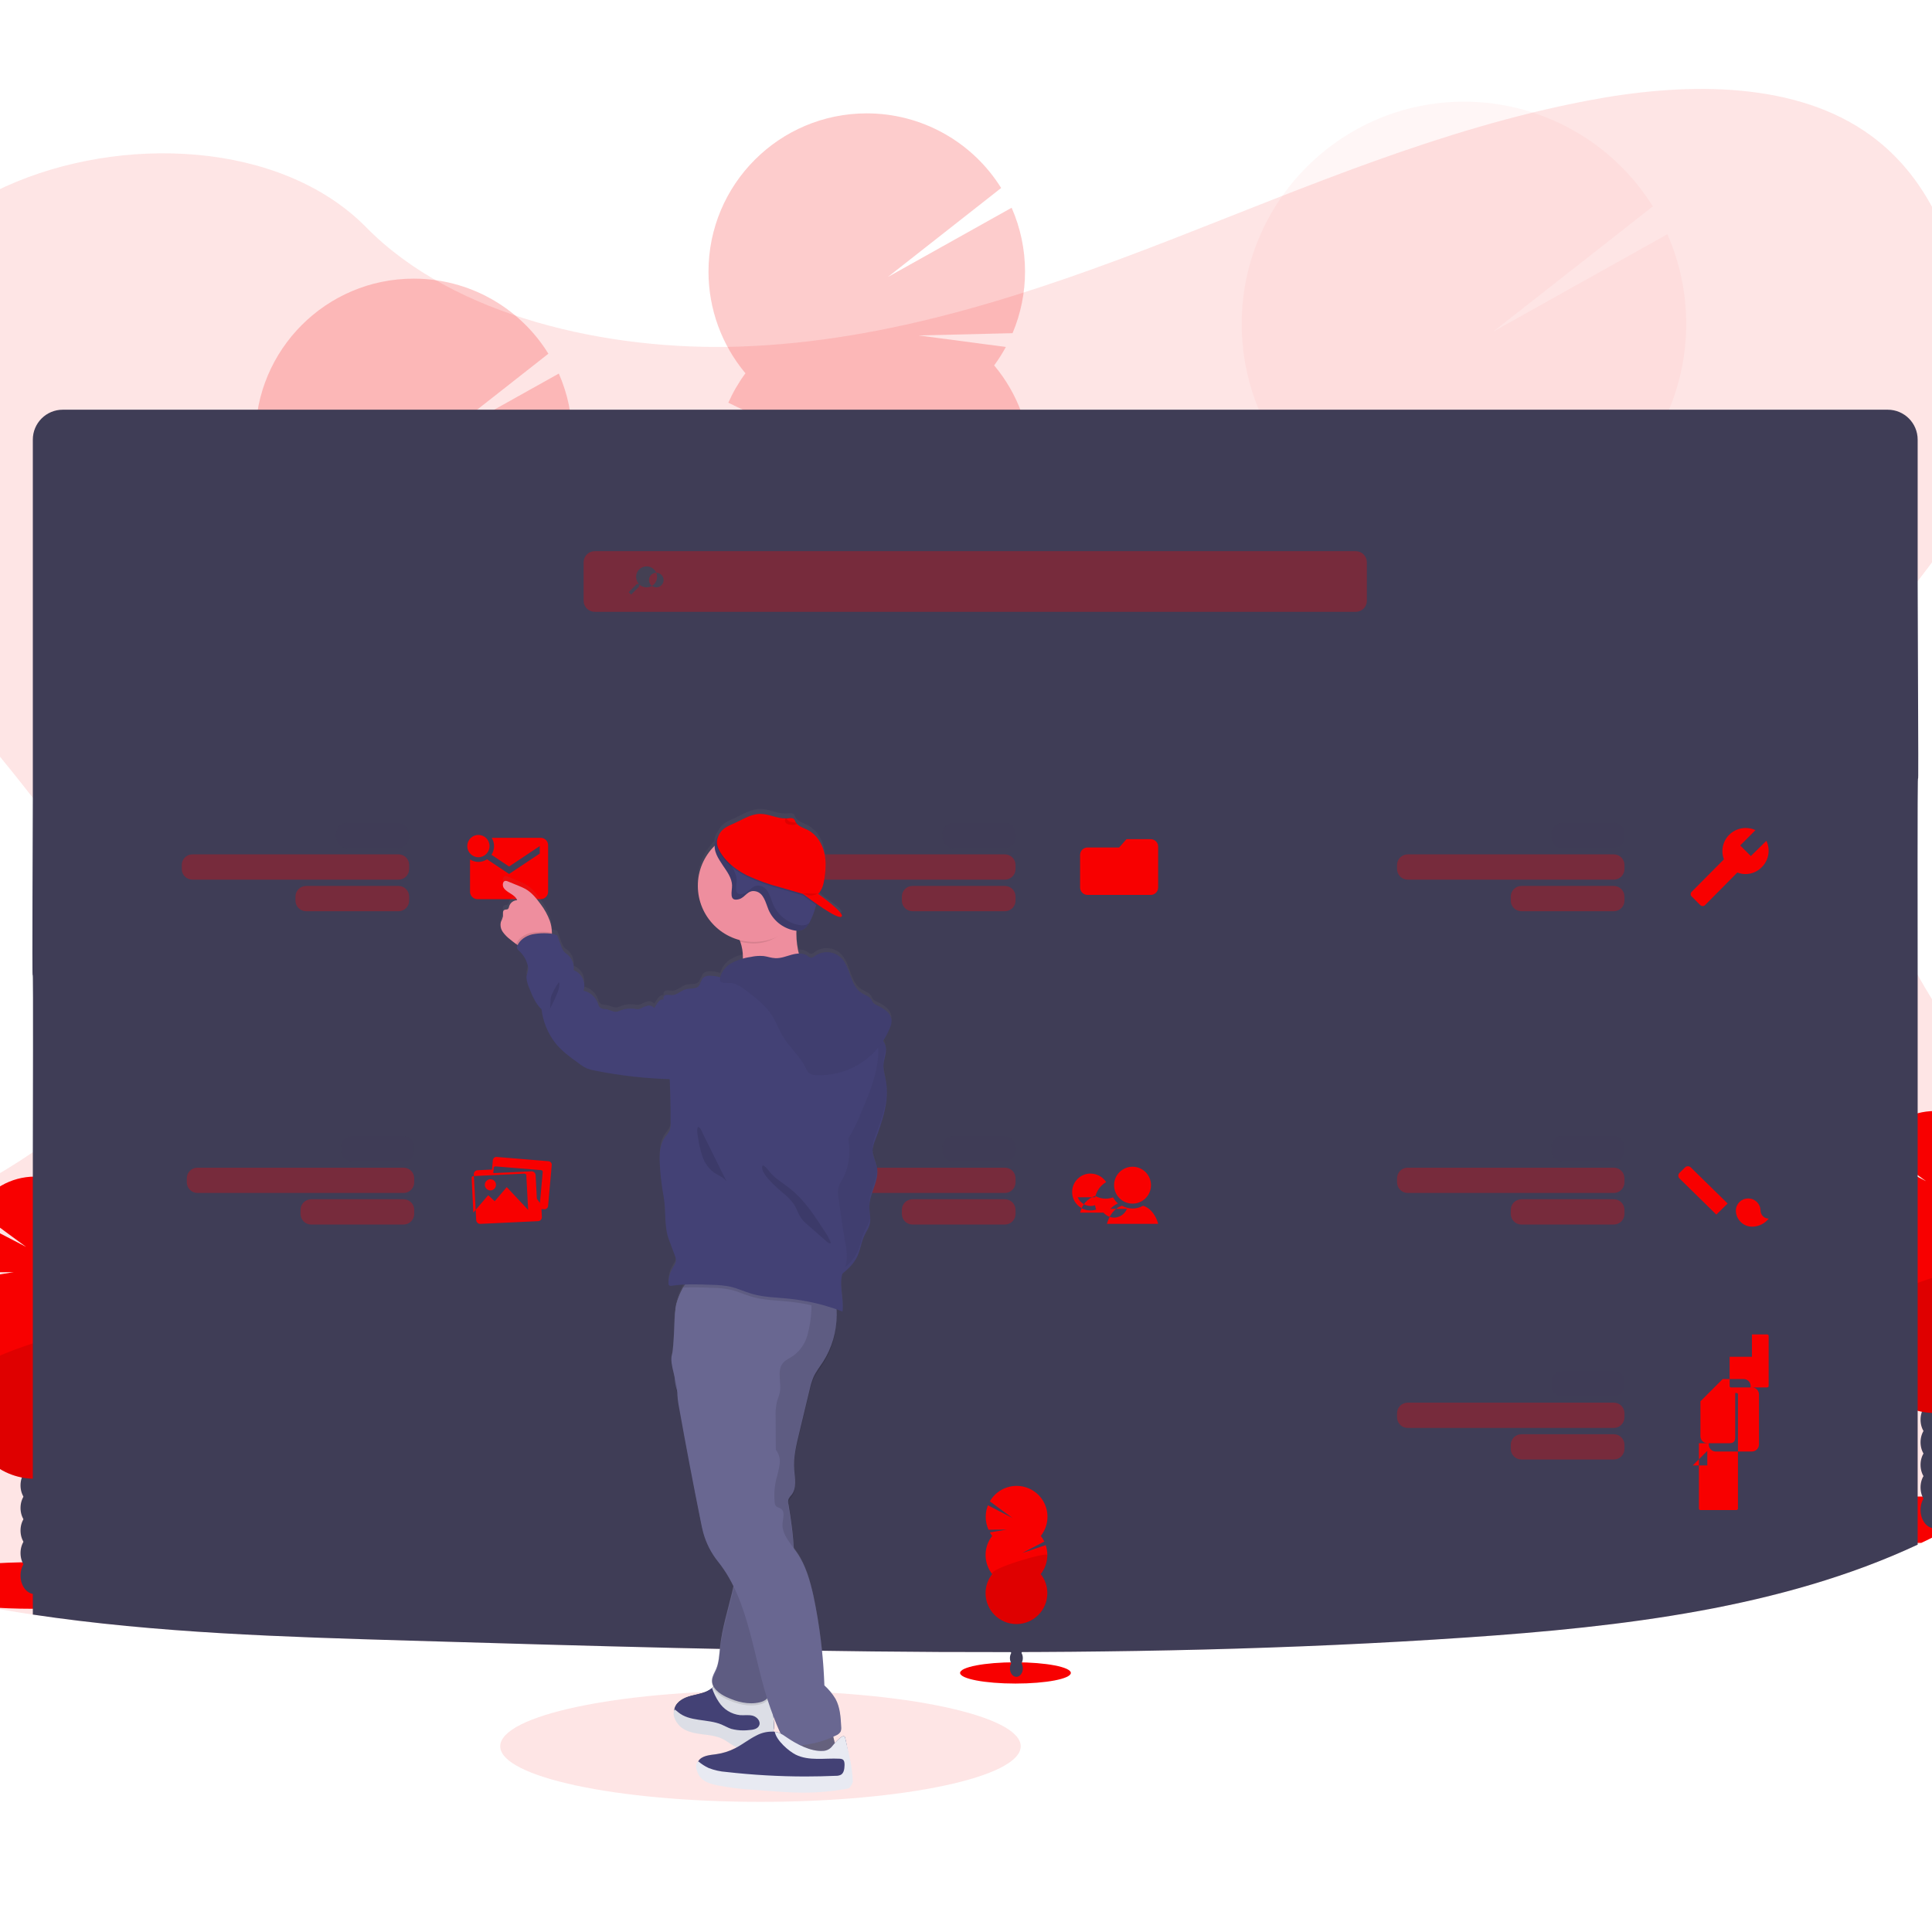 <?xml version="1.0" encoding="UTF-8"?> <!-- Creator: CorelDRAW 2019 (64-Bit) --> <svg xmlns="http://www.w3.org/2000/svg" xmlns:xlink="http://www.w3.org/1999/xlink" xml:space="preserve" width="16.933mm" height="16.933mm" style="shape-rendering:geometricPrecision; text-rendering:geometricPrecision; image-rendering:optimizeQuality; fill-rule:evenodd; clip-rule:evenodd" viewBox="0 0 1693.32 1693.32" data-name="Layer 1"> <defs> <style type="text/css"> <![CDATA[ .fil2 {fill:#3F3D56} .fil15 {fill:#434175} .fil10 {fill:#444053} .fil14 {fill:#65617D} .fil18 {fill:#696791} .fil16 {fill:#E8EAF2} .fil13 {fill:#EE8E9E} .fil1 {fill:#F80000} .fil6 {fill:black;fill-opacity:0.02} .fil4 {fill:#3F3D56;fill-opacity:0.039} .fil5 {fill:#F80000;fill-opacity:0.039} .fil17 {fill:black;fill-opacity:0.051} .fil3 {fill:black;fill-opacity:0.102} .fil0 {fill:#F80000;fill-opacity:0.102} .fil7 {fill:#3F3D56;fill-opacity:0.2} .fil8 {fill:#F80000;fill-opacity:0.2} .fil9 {fill:#F80000;fill-opacity:0.302} .fil11 {fill:#3F3D56;fill-opacity:0.702} .fil12 {fill:url(#id0)} ]]> </style> <linearGradient id="id0" gradientUnits="userSpaceOnUse" x1="142.59" y1="1567.4" x2="142.59" y2="707.61"> <stop offset="0" style="stop-opacity:0.251; stop-color:gray"></stop> <stop offset="0.541" style="stop-opacity:0.122; stop-color:gray"></stop> <stop offset="1" style="stop-opacity:0.102; stop-color:gray"></stop> </linearGradient> </defs> <g id="Слой_x0020_1">  <g id="_1364571424"> <path class="fil0" d="M438.43 1530.54c0,-26.91 102.12,-48.73 228.1,-48.73 125.97,0 228.09,21.82 228.09,48.73 0,26.91 -102.12,48.72 -228.09,48.72 -125.98,0 -228.1,-21.81 -228.1,-48.72z"></path> <path class="fil0" d="M-153.9 1350.53c45.32,37.6 109.8,53.15 172.17,62.98l10.5 1.6c109,16.27 220.2,19.58 330.88,22.86 308.7,9.13 618.2,18.25 926.08,-2.81 136.16,-9.31 275.69,-25.61 395.02,-81.33l3.11 -1.47c1.54,-0.73 3.09,-1.46 4.63,-2.22 21.2,-10.08 41.52,-22.05 60.67,-35.54 34.08,-24.31 62.21,-53.97 77.08,-89.17 23.31,-55.2 10.98,-117.25 -15.63,-171.22 -26.61,-53.97 -66.63,-102.58 -101.13,-153.41 -10.12,-14.89 -19.73,-30.33 -28.66,-46.17 -55.83,-99.33 -83.53,-214.27 -25,-309.99 7.68,-12.12 16.15,-24.01 25.03,-35.33 14.27,-18.61 28.79,-37.22 38.6,-57.83 22.87,-47.94 17.96,-101.85 9.62,-153.07 -11.17,-68.1 -31.73,-141.44 -95.62,-183.99 -66.39,-44.18 -160.62,-41.95 -243.01,-26.05 -128.1,24.54 -246.33,75.93 -365.68,122.27 -119.36,46.34 -244.46,88.55 -375.68,93.09 -115.88,4.04 -251.05,-26.05 -327.99,-104.37 -74.72,-76.02 -215.14,-81.78 -316.38,-35.86 -96.61,43.81 -159.09,136.53 -154.47,229.14 5.88,115.57 102.23,208.12 178.48,306.52 12.67,16.36 24.81,32.9 35.88,49.73 36.14,54.96 61.69,120.97 36.81,180.3 -13.96,33.22 -40.59,58.57 -72.69,80.7 -71.93,49.56 -171.22,82.91 -215.89,152.29 -38.47,59.85 -24.21,140.62 33.3,188.36l-0.03 -0.01z"></path> <ellipse class="fil1" cx="28.58" cy="1389.63" rx="106.1" ry="20.4"></ellipse> <ellipse class="fil2" cx="30.35" cy="1380.96" rx="12.36" ry="16.17"></ellipse> <ellipse class="fil2" cx="30.35" cy="1361.2" rx="12.36" ry="16.17"></ellipse> <ellipse class="fil2" cx="30.35" cy="1341.41" rx="12.36" ry="16.17"></ellipse> <ellipse class="fil2" cx="30.35" cy="1321.65" rx="12.36" ry="16.17"></ellipse> <ellipse class="fil2" cx="30.35" cy="1301.88" rx="12.36" ry="16.17"></ellipse> <ellipse class="fil2" cx="30.35" cy="1282.12" rx="12.36" ry="16.17"></ellipse> <ellipse class="fil2" cx="30.35" cy="1262.35" rx="12.36" ry="16.17"></ellipse> <path class="fil1" d="M-15.9 1127.09c-1.68,-2.13 -3.23,-4.42 -4.6,-6.77l32.46 -5.33 -35.1 0.26c-3.57,-7.76 -5.43,-16.21 -5.43,-24.76 0,-7.58 1.46,-15.12 4.29,-22.14l47.11 24.47 -43.44 -31.92c10.56,-18.34 30.13,-29.66 51.3,-29.66 32.68,0 59.18,26.51 59.18,59.19 0,13.31 -4.5,26.25 -12.75,36.69 2.63,3.34 4.91,6.98 6.76,10.8l-42.14 21.9 44.93 -15.07c2.06,6.1 3.12,12.53 3.12,18.98 0,13.27 -4.47,26.17 -12.67,36.59 8.19,10.43 12.65,23.31 12.65,36.58 0,32.68 -26.5,59.18 -59.18,59.18 -32.68,0 -59.18,-26.5 -59.18,-59.18 0,-13.27 4.46,-26.15 12.66,-36.58 -8.21,-10.43 -12.68,-23.32 -12.68,-36.59 0,-13.27 4.47,-26.16 12.67,-36.58l0.04 -0.06z"></path> <path class="fil3" d="M89.79 1163.68c0,0.02 0,0.04 0,0.06 0,13.25 -4.47,26.13 -12.67,36.53 8.19,10.42 12.65,23.31 12.65,36.57 0,32.68 -26.5,59.19 -59.18,59.19 -32.68,0 -59.18,-26.51 -59.18,-59.19 0,-13.26 4.46,-26.15 12.66,-36.57 -7.89,-10.07 105.73,-43.24 105.73,-36.59l-0.01 0z"></path> <path class="fil1" d="M1587.75 1332.05c0,10.4 40.59,19 93.06,20.23l3.1 0c1.55,-0.73 3.09,-1.45 4.64,-2.21 21.15,-10.11 41.47,-22.02 60.61,-35.47 -12.74,-1.49 -27.24,-2.49 -42.8,-2.83l-2.11 0.01c-3.38,0 -6.83,-0.11 -10.31,-0.11l-13.12 0c-52.48,1.36 -93.07,10.07 -93.07,20.38z"></path> <ellipse class="fil2" cx="1695.64" cy="1323.38" rx="12.36" ry="16.17"></ellipse> <ellipse class="fil2" cx="1695.64" cy="1303.61" rx="12.36" ry="16.17"></ellipse> <ellipse class="fil2" cx="1695.64" cy="1283.85" rx="12.36" ry="16.17"></ellipse> <ellipse class="fil2" cx="1695.64" cy="1264.08" rx="12.36" ry="16.17"></ellipse> <ellipse class="fil2" cx="1695.64" cy="1244.32" rx="12.36" ry="16.17"></ellipse> <ellipse class="fil2" cx="1695.64" cy="1224.55" rx="12.36" ry="16.17"></ellipse> <ellipse class="fil2" cx="1695.64" cy="1204.77" rx="12.36" ry="16.17"></ellipse> <path class="fil1" d="M1649.39 1069.51c-1.69,-2.15 -3.24,-4.42 -4.62,-6.76l32.48 -5.29 -35.12 0.26c-3.56,-7.74 -5.42,-16.2 -5.42,-24.73 0,-7.59 1.47,-15.12 4.3,-22.15l47.09 24.44 -43.44 -31.94c10.58,-18.29 30.11,-29.57 51.25,-29.57 32.68,0 59.18,26.5 59.18,59.18 0,13.28 -4.47,26.18 -12.68,36.61 2.61,3.35 4.9,6.98 6.75,10.8l-42.13 21.77 44.93 -15.02c2.05,6.1 3.1,12.51 3.1,18.95 0,13.27 -4.47,26.19 -12.65,36.62 8.19,10.43 12.65,23.31 12.65,36.58 0,32.68 -26.5,59.18 -59.18,59.18 -32.68,0 -59.18,-26.5 -59.18,-59.18 0,-13.27 4.46,-26.15 12.66,-36.58 -8.22,-10.42 -12.68,-23.31 -12.68,-36.59 0,-13.27 4.46,-26.16 12.67,-36.58l0.04 0z"></path> <path class="fil3" d="M1755.06 1106.1c0,0.03 0,0.06 0,0.09 0,13.24 -4.46,26.1 -12.66,36.49 8.2,10.43 12.66,23.31 12.66,36.58 0,32.68 -26.5,59.18 -59.18,59.18 -32.68,0 -59.18,-26.5 -59.18,-59.18 0,-13.27 4.46,-26.15 12.66,-36.58 -7.9,-10.06 105.71,-43.23 105.71,-36.58l-0.01 0z"></path> <path class="fil4" d="M1269.3 1111.29c0,1.75 0.19,3.46 0.37,5.13 14.44,-5.8 28.66,-11.96 42.66,-18.48 7.44,-0.98 14.37,-4.35 19.73,-9.62 4.07,-2.04 8.13,-4.17 12.17,-6.31 -0.91,-1.92 -1.95,-3.8 -3.09,-5.58 -7.82,-12.4 -19.73,-20.16 -32.85,-19.73 -13.12,0.43 -24.48,8.9 -31.51,21.7 -4.94,9.27 -7.54,19.63 -7.54,30.13 0,0.92 0.02,1.85 0.06,2.76l0 0z"></path> <path class="fil4" d="M1267.14 1046.3c0.26,11.39 3.57,22.53 9.55,32.23 7.83,12.36 19.72,20.12 32.84,19.69 0.92,0 1.86,-0.11 2.7,-0.18 7.45,-0.98 14.38,-4.36 19.73,-9.63 3.64,-3.43 6.71,-7.45 9.09,-11.85 4.92,-9.48 7.5,-20.05 7.5,-30.74 0,-12.12 -3.3,-24.02 -9.55,-34.4 -7.84,-12.39 -19.73,-20.15 -32.85,-19.73 -13.12,0.43 -24.47,8.9 -31.51,21.7 -4.96,9.29 -7.56,19.68 -7.56,30.21 0,0.89 0.03,1.81 0.06,2.69l0 0.01z"></path> <path class="fil4" d="M1304.16 926.64c22.47,-0.71 41.44,22.55 42.37,51.97 0.93,29.41 -16.54,53.83 -39,54.54 -22.47,0.71 -41.44,-22.56 -42.37,-51.97 -0.93,-29.42 16.53,-53.83 39,-54.54z"></path> <path class="fil4" d="M1302.11 861.55c22.47,-0.71 41.44,22.55 42.36,51.97 0.93,29.41 -16.53,53.83 -38.99,54.54 -22.47,0.71 -41.44,-22.56 -42.37,-51.97 -0.93,-29.42 16.53,-53.83 39,-54.54z"></path> <path class="fil4" d="M1300.06 796.45c22.47,-0.71 41.43,22.56 42.36,51.97 0.93,29.42 -16.53,53.84 -39,54.55 -22.46,0.71 -41.43,-22.56 -42.36,-51.97 -0.93,-29.42 16.53,-53.84 39,-54.55z"></path> <path class="fil5" d="M1440 399.49c5.3,-7.24 10.16,-14.88 14.44,-22.77l-107.42 -14.18 115.53 -2.79c10.11,-24.01 15.36,-49.85 15.36,-75.91 0,-27.03 -5.63,-53.82 -16.5,-78.57l-152.61 85.33 139.86 -109.71c-35.59,-57.06 -98.16,-91.78 -165.42,-91.78 -107.65,0 -194.95,87.3 -194.95,194.94 0,45.73 16.11,90.04 45.43,125.1 -8.28,11.29 -15.37,23.44 -21.06,36.22l141.02 67.71 -149.51 -44.98c-5.54,18.31 -8.38,37.44 -8.38,56.59 0,45.84 16.18,90.27 45.62,125.38 -24.7,33.48 -38.03,74.06 -38.03,115.66 0,107.65 87.31,194.95 194.95,194.95 107.65,0 194.95,-87.3 194.95,-194.95 0,-45.81 -16.18,-90.25 -45.62,-125.33 24.66,-33.48 38.01,-74.03 38.01,-115.62 0,-45.81 -16.16,-90.21 -45.59,-125.29l-0.08 0z"></path> <path class="fil6" d="M1095.83 530.92c1.31,43.68 17.35,85.67 45.47,119.11 -24.65,33.49 -37.98,74.03 -37.98,115.63 0,107.65 87.3,194.95 194.95,194.95 107.65,0 194.95,-87.3 194.95,-194.95 0,-45.79 -16.14,-90.16 -45.55,-125.24 24.99,-33.96 -352.53,-131.36 -351.84,-109.49l0 -0.01z"></path> <path class="fil4" d="M353.01 972.12c0,1.24 0.13,2.45 0.26,3.72 10.31,-4.08 20.43,-8.46 30.35,-13.14 5.3,-0.71 10.24,-3.12 14.05,-6.85 2.89,-1.47 5.79,-2.98 8.66,-4.49 -0.65,-1.36 -1.39,-2.69 -2.2,-3.96 -5.58,-8.82 -14.03,-14.33 -23.37,-14.03 -9.35,0.29 -17.42,6.32 -22.43,15.44 -3.51,6.6 -5.36,13.98 -5.36,21.45 0,0.62 0.02,1.25 0.04,1.86l0 0z"></path> <path class="fil4" d="M351.48 925.79c0.18,8.11 2.53,16.05 6.79,22.95 5.58,8.78 14.03,14.31 23.38,14.01l1.86 -0.13c5.3,-0.7 10.23,-3.11 14.05,-6.85 2.58,-2.45 4.77,-5.32 6.46,-8.45 3.5,-6.74 5.33,-14.24 5.33,-21.85 0,-8.61 -2.35,-17.07 -6.78,-24.45 -5.59,-8.82 -14.05,-14.35 -23.38,-14.05 -9.32,0.3 -17.44,6.33 -22.42,15.45 -3.5,6.59 -5.33,13.94 -5.33,21.41 0,0.65 0.02,1.31 0.04,1.96l0 0z"></path> <path class="fil7" d="M377.73 840.72c15.99,-0.51 29.48,16.05 30.15,36.97 0.66,20.93 -11.77,38.31 -27.75,38.81 -15.99,0.51 -29.48,-16.05 -30.14,-36.98 -0.66,-20.92 11.76,-38.3 27.74,-38.8z"></path> <path class="fil7" d="M376.29 794.41c15.98,-0.51 29.48,16.05 30.14,36.97 0.66,20.93 -11.76,38.3 -27.75,38.81 -15.98,0.5 -29.48,-16.05 -30.14,-36.98 -0.66,-20.93 11.76,-38.3 27.75,-38.8z"></path> <path class="fil7" d="M374.82 748.09c15.99,-0.5 29.48,16.05 30.14,36.98 0.67,20.92 -11.76,38.3 -27.74,38.8 -15.99,0.51 -29.48,-16.05 -30.14,-36.97 -0.67,-20.93 11.76,-38.3 27.74,-38.81z"></path> <path class="fil8" d="M474.48 465.64c3.79,-5.15 7.25,-10.58 10.28,-16.21l-76.46 -10.09 82.28 -1.99c7.2,-17.09 10.94,-35.48 10.94,-54.04 0,-19.24 -4.01,-38.29 -11.74,-55.9l-108.52 60.66 99.38 -78.04c-25.27,-40.91 -69.94,-65.81 -118.03,-65.81 -76.61,0 -138.74,62.13 -138.74,138.74 0,32.75 11.58,64.46 32.69,89.47 -5.88,8.01 -10.96,16.7 -15,25.8l100.29 48.18 -106.39 -32.01c-3.96,13.06 -5.99,26.67 -5.99,40.32 0,32.6 11.5,64.21 32.46,89.18 -17.54,23.81 -27.04,52.67 -27.04,82.28 0,76.6 62.12,138.72 138.72,138.72 76.6,0 138.73,-62.12 138.73,-138.72 0,-32.6 -11.49,-64.19 -32.44,-89.15 17.54,-23.83 27,-52.66 27,-82.25 0,-32.59 -11.48,-64.17 -32.42,-89.14l0 0z"></path> <path class="fil6" d="M229.54 559.1c0.93,31.08 12.35,61.01 32.38,84.8 -17.53,23.81 -27.03,52.67 -27.03,82.28 0,76.6 62.12,138.72 138.72,138.72 76.6,0 138.73,-62.12 138.73,-138.72 0,-32.6 -11.49,-64.19 -32.44,-89.15 17.83,-24.2 -250.83,-93.49 -250.35,-77.93l-0.01 0z"></path> <path class="fil7" d="M749.76 826.86c0,1.24 0.14,2.45 0.27,3.72 10.32,-4.08 20.43,-8.46 30.36,-13.14 5.29,-0.71 10.22,-3.11 14.03,-6.85 2.91,-1.47 5.79,-2.98 8.66,-4.48 -0.64,-1.37 -1.38,-2.7 -2.18,-3.97 -5.59,-8.8 -14.05,-14.33 -23.38,-14.03 -9.32,0.29 -17.42,6.32 -22.43,15.44 -3.52,6.61 -5.37,14 -5.37,21.49 0,0.6 0.02,1.22 0.04,1.82l0 0z"></path> <path class="fil7" d="M748.38 780.53c0.18,8.11 2.53,16.05 6.79,22.95 5.58,8.78 14.03,14.31 23.37,14.01 0.66,0 1.27,0 1.86,-0.13 5.3,-0.7 10.23,-3.11 14.04,-6.84 2.59,-2.46 4.78,-5.32 6.48,-8.45 3.5,-6.74 5.33,-14.25 5.33,-21.84 0,-8.62 -2.36,-17.09 -6.8,-24.47 -5.59,-8.82 -14.03,-14.35 -23.38,-14.05 -9.34,0.3 -17.42,6.33 -22.33,15.45 -3.54,6.61 -5.4,14.03 -5.4,21.54 0,0.6 0.02,1.23 0.04,1.84l0 -0.01z"></path> <path class="fil7" d="M776.17 693.74c15.98,-0.47 29.45,16.11 30.07,37.04 0.62,20.93 -11.84,38.28 -27.82,38.75 -15.99,0.48 -29.45,-16.11 -30.07,-37.03 -0.62,-20.93 11.83,-38.28 27.82,-38.76z"></path> <path class="fil7" d="M773.16 649.14c15.98,-0.5 29.48,16.05 30.14,36.98 0.66,20.93 -11.76,38.3 -27.75,38.81 -15.98,0.5 -29.48,-16.05 -30.14,-36.98 -0.66,-20.93 11.76,-38.3 27.75,-38.81z"></path> <path class="fil7" d="M771.67 602.81c15.99,-0.51 29.48,16.05 30.15,36.98 0.66,20.92 -11.77,38.3 -27.75,38.8 -15.99,0.51 -29.48,-16.05 -30.14,-36.97 -0.66,-20.93 11.76,-38.31 27.74,-38.81z"></path> <path class="fil8" d="M871.32 320.3c3.77,-5.13 7.24,-10.59 10.27,-16.2l-76.45 -10.09 82.33 -1.99c7.21,-17.08 10.94,-35.47 10.94,-54.02 0,-19.25 -4.02,-38.32 -11.75,-55.92l-108.56 60.73 99.37 -78.04c-25.32,-40.67 -69.87,-65.41 -117.78,-65.41 -76.6,0 -138.72,62.12 -138.72,138.72 0,32.57 11.48,64.13 32.38,89.09 -5.92,8.02 -10.96,16.7 -15.02,25.8l100.26 48.18 -106.38 -32.01c-3.96,13.07 -5.99,26.67 -5.99,40.32 0,32.61 11.5,64.21 32.45,89.18 -17.51,23.81 -26.97,52.62 -26.97,82.19 0,76.61 62.12,138.73 138.72,138.73 76.61,0 138.73,-62.12 138.73,-138.73 0,-32.58 -11.5,-64.17 -32.43,-89.13 17.53,-23.84 27.03,-52.71 27.03,-82.31 0,-32.6 -11.48,-64.19 -32.43,-89.17l0 0.08z"></path> <path class="fil6" d="M626.38 413.84c0.94,31.08 12.35,61.01 32.38,84.8 -17.53,23.8 -27.01,52.66 -27.01,82.25 0,76.61 62.12,138.73 138.72,138.73 76.61,0 138.73,-62.12 138.73,-138.73 0,-32.62 -11.52,-64.22 -32.49,-89.2 17.85,-24.1 -250.82,-93.41 -250.33,-77.85l0 0z"></path> <path class="fil2" d="M28.77 1009.9l0 405.21c109,16.27 220.2,19.58 330.88,22.86 308.7,9.13 618.2,18.25 926.08,-2.81 136.16,-9.31 275.69,-25.61 395.02,-81.33l0 -499.22c-0.45,-344.31 1.41,0 0,-345.35l0 -123.93c0,-14.49 -11.75,-26.24 -26.24,-26.24l-1599.5 0c-14.49,0 -26.24,11.75 -26.24,26.24l0 313.84c-1.12,309.91 0.74,0.96 0,310.73z"></path> <path class="fil9" d="M1188.29 483.09l-667.06 0c-5.36,0 -9.71,4.35 -9.71,9.72l0 33.72c0,5.37 4.35,9.72 9.71,9.72l667.06 0c5.36,0 9.71,-4.35 9.71,-9.72l0 -33.72c0,-5.37 -4.35,-9.72 -9.72,-9.72z"></path> <path class="fil10" d="M558.17 511.88l1.14 0 0.43 -0.35c-1.42,-1.69 -2.21,-3.84 -2.22,-6.05 0.06,-5.03 4.16,-9.08 9.2,-9.08 5.07,0 9.19,4.12 9.19,9.19 0,5.08 -4.12,9.2 -9.19,9.2 -0.02,0 -0.03,0 -0.04,0 -2.2,-0.01 -4.34,-0.79 -6.03,-2.2l-0.41 0.36 0 1.08 -7.09 7.11 -2.12 -2.13 7.14 -7.13zm17.01 2.91c0.01,0 0.02,0 0.02,0 3.54,0 6.41,-2.87 6.41,-6.4 0,-3.54 -2.87,-6.41 -6.41,-6.41 -3.53,0 -6.4,2.87 -6.4,6.41 0,0.01 0,0.02 0,0.03 0,3.52 2.85,6.37 6.37,6.37 0,0 0.01,0 0.01,0l0 0z"></path> <path class="fil11" d="M1414.46 995.73l-45.44 0c-5.14,0 -9.31,4.17 -9.31,9.31l0 3.53c0,5.14 4.17,9.31 9.3,9.31l45.45 0c5.14,0 9.31,-4.17 9.31,-9.31l0 -3.53c0,-5.14 -4.17,-9.31 -9.31,-9.31z"></path> <path class="fil9" d="M1414.46 1051.1l-81.03 0c-5.14,0 -9.3,4.17 -9.3,9.3l0 3.54c0,5.14 4.16,9.31 9.3,9.31l81.03 0c5.14,0 9.31,-4.17 9.31,-9.31l0 -3.53c0,-5.14 -4.17,-9.31 -9.31,-9.31z"></path> <path class="fil9" d="M1414.46 1023.43l-180.69 0c-5.14,-0.01 -9.31,4.16 -9.31,9.3l0 3.54c0,5.13 4.17,9.3 9.31,9.3l180.69 0c5.14,0 9.31,-4.17 9.31,-9.3l0 -3.54c0,-5.14 -4.17,-9.31 -9.31,-9.31z"></path> <path class="fil1" d="M1532.22 1050.41c0.03,0 0.07,0 0.11,0 5.86,0 10.63,4.73 10.68,10.59 0.09,3.91 3.28,7.04 7.2,7.05 -3.48,4.41 -8.77,7.01 -14.39,7.07 -0.04,0.01 -0.1,0.01 -0.14,0.01 -7.83,0 -14.2,-6.3 -14.28,-14.13 0.06,-5.87 4.84,-10.59 10.7,-10.59 0.04,0 0.08,0 0.11,0l0.01 0zm-60.19 -22.46l4.84 -4.75c0.67,-0.66 1.58,-1.03 2.53,-1.03 0.94,0 1.85,0.37 2.53,1.03l32.27 31.64 -9.9 9.71 -32.24 -31.63c-0.68,-0.66 -1.07,-1.56 -1.07,-2.51 0,-0.92 0.38,-1.81 1.04,-2.46l0 0z"></path> <path class="fil11" d="M1414.46 721.15l-45.44 0c-5.14,0 -9.31,4.16 -9.31,9.3l0 3.54c0,5.14 4.17,9.3 9.3,9.3l45.45 0c5.14,0 9.31,-4.16 9.31,-9.3l0 -3.54c0,-5.14 -4.17,-9.3 -9.31,-9.3z"></path> <path class="fil9" d="M1414.46 776.51l-81.03 0c-5.14,0 -9.3,4.17 -9.3,9.31l0 3.54c0,5.13 4.16,9.3 9.3,9.3l81.03 0c5.14,0 9.31,-4.17 9.31,-9.3l0 -3.54c0,-5.14 -4.17,-9.31 -9.31,-9.31z"></path> <path class="fil9" d="M1414.46 748.82l-180.69 0c-5.14,0 -9.31,4.17 -9.31,9.31l0 3.53c0,5.14 4.17,9.31 9.31,9.31l180.69 0c5.14,0 9.31,-4.17 9.31,-9.31l0 -3.53c0,-5.14 -4.17,-9.31 -9.31,-9.31z"></path> <path class="fil1" d="M1482.69 781.61l28.25 -28.43c-0.88,-2.3 -1.33,-4.75 -1.33,-7.21 0,-5.39 2.16,-10.56 6,-14.35 3.83,-3.8 9.02,-5.93 14.42,-5.93 2.96,0 5.88,0.64 8.57,1.88l-13.37 13.43 9.31 9.31 13.62 -13.36c1.3,2.71 1.98,5.7 1.98,8.71 0,5.4 -2.17,10.59 -6.02,14.38 -3.73,3.86 -8.87,6.04 -14.24,6.04 -2.45,0 -4.89,-0.46 -7.18,-1.35l-28.19 28.46c-0.57,0.6 -1.36,0.94 -2.18,0.94 -0.82,0 -1.61,-0.34 -2.18,-0.94l-7.14 -7.18c-0.76,-0.53 -1.22,-1.39 -1.22,-2.32 0,-0.78 0.33,-1.53 0.9,-2.06l0 -0.02z"></path> <path class="fil11" d="M880.78 995.73l-45.45 0c-5.14,0 -9.31,4.17 -9.31,9.31l0 3.53c0,5.14 4.17,9.31 9.31,9.31l45.45 0c5.13,0 9.3,-4.17 9.3,-9.31l0 -3.53c0,-5.14 -4.17,-9.31 -9.3,-9.31z"></path> <path class="fil9" d="M880.78 1051.1l-81.04 0c-5.13,0 -9.3,4.17 -9.3,9.3l0 3.54c0,5.14 4.17,9.31 9.3,9.31l81.04 0c5.13,0 9.3,-4.17 9.3,-9.31l0 -3.53c0,-5.14 -4.17,-9.31 -9.3,-9.31z"></path> <path class="fil9" d="M880.78 1023.43l-180.7 0c-5.14,-0.01 -9.3,4.16 -9.3,9.3l0 3.54c0,5.13 4.16,9.3 9.3,9.3l180.7 0c5.13,0 9.3,-4.17 9.3,-9.3l0 -3.54c0,-5.14 -4.17,-9.31 -9.3,-9.31z"></path> <path class="fil1" d="M983.43 1056.78c2.81,1.59 5.98,2.43 9.21,2.43 3.22,0 6.39,-0.84 9.2,-2.44 7.2,2.22 11.61,9.48 13.25,15.9l-44.89 0c1.62,-6.42 6.01,-13.68 13.23,-15.89zm9.2 -34.19c8.93,0 16.17,7.24 16.17,16.17 0,8.93 -7.24,16.17 -16.17,16.17 -8.93,0 -16.18,-7.24 -16.18,-16.17 0,-0.01 0,-0.01 0,-0.02 0.01,-8.92 7.25,-16.15 16.18,-16.15 0,0 0,0 0,0l0 0zm-16.17 44.63c4.96,-0.1 9.39,-3.12 11.29,-7.71l-22.59 0c1.9,4.59 6.33,7.61 11.3,7.71l0 0z"></path> <path class="fil1" d="M959.89 1048.16c2.81,1.58 5.98,2.42 9.21,2.42 2.19,0 4.37,-0.39 6.42,-1.14 1.15,1.98 2.6,3.79 4.28,5.33 -3.77,1.72 -6.94,4.52 -9.12,8.05l-24.02 0.01c1.51,-6.88 6.54,-12.46 13.23,-14.67l0 0zm-4.04 -19.54c0,0 0.01,0 0.01,0 5.51,0 10.65,2.8 13.63,7.44 -4.93,2.86 -8.42,7.7 -9.58,13.29l-15.35 0c1.91,4.57 6.34,7.57 11.29,7.67 1.32,-0.01 2.64,-0.25 3.87,-0.71 0.22,1.31 0.56,2.6 1.01,3.85 -1.54,0.5 -3.14,0.75 -4.76,0.75 -0.04,0 -0.08,0 -0.12,0 -8.93,0 -16.17,-7.25 -16.17,-16.18 0,-8.93 7.24,-16.17 16.17,-16.17l0 0.06z"></path> <path class="fil11" d="M1414.46 1201.68l-45.44 0c-5.14,0 -9.31,4.17 -9.31,9.31l0 3.53c0,5.14 4.17,9.31 9.3,9.31l45.45 0c5.14,0 9.31,-4.17 9.31,-9.31l0 -3.53c0,-5.14 -4.17,-9.31 -9.31,-9.31z"></path> <path class="fil9" d="M1414.46 1257.05l-81.03 0c-5.14,0 -9.3,4.17 -9.3,9.3l0 3.54c0,5.14 4.16,9.3 9.3,9.3l81.03 0.01c5.14,-0.01 9.31,-4.17 9.31,-9.31l0 -3.54c0,-5.13 -4.17,-9.3 -9.31,-9.3z"></path> <path class="fil9" d="M1414.46 1229.37l-180.69 0c-5.14,0 -9.31,4.17 -9.31,9.31l0 3.54c0,5.13 4.17,9.3 9.31,9.3l180.69 0c5.14,0 9.31,-4.17 9.31,-9.31l0 -3.53c0,-5.14 -4.17,-9.31 -9.31,-9.31z"></path> <path class="fil1" d="M1509.88 1208.68l18.28 0c0.02,0 0.05,0 0.07,0 3.34,0 6.07,2.69 6.11,6.03l0 1.3 1.15 0c0.02,0 0.05,0 0.08,0 3.34,0 6.06,2.69 6.1,6.03l0 43.98c-0.02,3.4 -2.78,6.16 -6.18,6.18l-31.79 0c-3.33,-0.04 -6.01,-2.76 -6.01,-6.09 0,-0.03 0,-0.06 0,-0.09l0 -1.15 -1.32 0c-3.33,-0.05 -6.01,-2.76 -6.01,-6.09 0,-0.03 0,-0.06 0,-0.09l0 -30.47 19.52 -19.54zm-13.51 63l-12.73 12.73 12.73 0 0 -12.73zm-7.33 50.53c0,0.01 0,0.03 0,0.05 0,0.66 0.5,1.2 1.15,1.25l31.79 0c0.7,-0.04 1.25,-0.6 1.28,-1.3l0 -100.17c-0.05,-0.65 -0.59,-1.15 -1.24,-1.15 -0.01,0 -0.03,0 -0.04,0l-1.15 0 0 39.08c0,3.39 -1.6,4.95 -4.97,4.95l-26.82 0 0 57.29zm26.91 -107.5c0,0.02 0,0.05 0,0.08 0,0.64 0.49,1.17 1.13,1.22l31.79 0c0.7,-0.04 1.26,-0.6 1.29,-1.3l0 -43.98c-0.05,-0.65 -0.59,-1.15 -1.25,-1.15 -0.01,0 -0.03,0 -0.04,0l-13.38 0 0 19.56 -19.54 0 0 25.57z"></path> <path class="fil11" d="M880.78 721.15l-45.45 0c-5.14,0 -9.31,4.16 -9.31,9.3l0 3.54c0,5.14 4.17,9.3 9.31,9.3l45.45 0c5.13,0 9.3,-4.16 9.3,-9.3l0 -3.54c0,-5.14 -4.17,-9.3 -9.3,-9.3z"></path> <path class="fil9" d="M880.78 776.51l-81.04 0c-5.13,0 -9.3,4.17 -9.3,9.31l0 3.54c0,5.13 4.17,9.3 9.3,9.3l81.04 0c5.13,0 9.3,-4.17 9.3,-9.3l0 -3.54c0,-5.14 -4.17,-9.31 -9.3,-9.31z"></path> <path class="fil9" d="M880.78 748.82l-180.7 0c-5.14,0 -9.3,4.17 -9.3,9.31l0 3.53c0,5.14 4.16,9.31 9.3,9.31l180.7 0c5.13,0 9.3,-4.17 9.3,-9.31l0 -3.53c0,-5.14 -4.17,-9.31 -9.3,-9.31z"></path> <path class="fil1" d="M987.38 735.5l21.18 0c3.6,0.01 6.51,2.93 6.51,6.53 0,0 0,0 0,0l0 35.82c0,3.6 -2.92,6.52 -6.51,6.52l-55.39 0c-3.59,0 -6.51,-2.92 -6.51,-6.52l0 -28.54c0.01,-3.6 2.92,-6.51 6.51,-6.52l27.7 0 6.51 -7.33 0 0.04z"></path> <path class="fil11" d="M353.73 995.73l-45.44 0c-5.14,0 -9.31,4.17 -9.31,9.31l0 3.53c0,5.14 4.17,9.31 9.31,9.31l45.44 0c5.14,0 9.31,-4.17 9.31,-9.31l0 -3.53c0,-5.14 -4.17,-9.31 -9.31,-9.31z"></path> <path class="fil9" d="M353.73 1051.1l-81.03 0c-5.14,0 -9.3,4.17 -9.3,9.3l0 3.54c0,5.14 4.16,9.31 9.3,9.31l81.03 0c5.14,0 9.31,-4.17 9.31,-9.31l0 -3.53c0,-5.14 -4.17,-9.31 -9.31,-9.31z"></path> <path class="fil9" d="M353.73 1023.43l-180.69 0c-5.14,-0.01 -9.31,4.16 -9.31,9.3l0 3.54c0,5.13 4.17,9.3 9.31,9.3l180.69 0c5.14,0 9.31,-4.17 9.31,-9.3l0 -3.54c0,-5.14 -4.17,-9.31 -9.31,-9.31z"></path> <path class="fil1" d="M418.61 1025.66l12.6 -0.6 0.74 -8.2c0.17,-1.62 1.53,-2.85 3.15,-2.85 0.12,0 0.24,0 0.35,0.02l45.17 3.72c1.66,0.07 2.97,1.44 2.97,3.1 0,0.08 0,0.15 -0.01,0.23l-3.22 36.01c-0.19,1.59 -1.54,2.79 -3.14,2.79 -0.12,0 -0.24,0 -0.36,-0.02l-2.29 -0.16 0.36 6.99c0,0.04 0,0.08 0,0.12 0,1.89 -1.52,3.44 -3.41,3.48l-50.42 2.38c-0.07,0 -0.15,0.01 -0.23,0.01 -1.83,0 -3.35,-1.42 -3.49,-3.25l-2.12 -40.2c0,-0.04 0,-0.07 0,-0.11 0,-1.87 1.48,-3.4 3.35,-3.46l0 0zm50.85 4.39l1.08 20.58 2.68 3.73 2.45 -27.19 0 -0.17c-0.1,-0.76 -0.69,-1.35 -1.45,-1.44l-39.86 -3.25c-0.05,-0.01 -0.1,-0.01 -0.15,-0.01 -0.71,0 -1.33,0.5 -1.47,1.2l-0.39 4.69 33.5 -1.6c0.02,0 0.05,0 0.07,0 1.92,0 3.5,1.54 3.54,3.46l0 0zm-54.61 32.72l13.03 -15.21 5.71 5.25 10.56 -12.34 18.74 19.95 -1.6 -30.39c-0.18,-0.81 -0.89,-1.38 -1.71,-1.38 -0.05,0 -0.11,0 -0.16,0l-44.48 2.16c-0.85,0.02 -1.54,0.7 -1.58,1.55l1.49 30.41z"></path> <path class="fil1" d="M429.85 1043.36c0,0 -0.01,0 -0.02,0 -2.7,0 -4.89,-2.19 -4.89,-4.9 0,-2.7 2.19,-4.89 4.89,-4.89 2.71,0 4.9,2.19 4.9,4.89 -0.01,2.69 -2.19,4.88 -4.88,4.9l0 0z"></path> <path class="fil11" d="M349.3 721.15l-45.44 0c-5.14,0 -9.31,4.16 -9.31,9.3l0 3.54c0,5.14 4.17,9.3 9.31,9.3l45.44 0c5.14,0 9.31,-4.16 9.31,-9.3l0 -3.54c0,-5.14 -4.17,-9.3 -9.31,-9.3z"></path> <path class="fil9" d="M349.3 776.51l-81.03 0c-5.14,0 -9.3,4.17 -9.3,9.31l0 3.54c0,5.13 4.16,9.3 9.3,9.3l81.03 0c5.14,0 9.31,-4.17 9.31,-9.3l0 -3.54c0,-5.14 -4.17,-9.31 -9.31,-9.31z"></path> <path class="fil9" d="M349.3 748.82l-180.69 0c-5.14,0 -9.31,4.17 -9.31,9.31l0 3.53c0,5.14 4.17,9.31 9.31,9.31l180.69 0c5.14,0 9.31,-4.17 9.31,-9.31l0 -3.53c0,-5.14 -4.17,-9.31 -9.31,-9.31z"></path> <circle class="fil1" cx="419.3" cy="741.56" r="9.77"></circle> <path class="fil1" d="M426.8 753.08l19.39 12.92 26.88 -17.91 0 -6.53 -26.88 17.92 -15.44 -10.29c1.48,-2.25 2.28,-4.89 2.28,-7.59 0,-2.58 -0.73,-5.11 -2.1,-7.29l42.94 -0.01c3.6,0.01 6.52,2.93 6.53,6.54l0 40.72c-0.01,3.6 -2.93,6.52 -6.53,6.53l-55.39 0c-3.6,-0.01 -6.51,-2.93 -6.51,-6.53 0,0 0,0 0,0l0 -28.29c2.2,1.4 4.75,2.14 7.35,2.14 2.68,0 5.3,-0.78 7.54,-2.25l-0.06 -0.08z"></path> <ellipse class="fil1" cx="890.01" cy="1466.25" rx="48.54" ry="9.32"></ellipse> <ellipse class="fil2" cx="890.81" cy="1462.29" rx="5.66" ry="7.39"></ellipse> <ellipse class="fil2" cx="890.81" cy="1453.25" rx="5.66" ry="7.39"></ellipse> <ellipse class="fil2" cx="890.81" cy="1444.2" rx="5.66" ry="7.39"></ellipse> <ellipse class="fil2" cx="890.81" cy="1435.16" rx="5.66" ry="7.39"></ellipse> <ellipse class="fil2" cx="890.81" cy="1426.13" rx="5.66" ry="7.39"></ellipse> <ellipse class="fil2" cx="890.81" cy="1417.08" rx="5.66" ry="7.39"></ellipse> <ellipse class="fil2" cx="890.81" cy="1408.04" rx="5.66" ry="7.39"></ellipse> <path class="fil1" d="M869.67 1346.18c-0.78,-0.98 -1.49,-2.03 -2.11,-3.11l14.89 -2.44 -16.04 0.13c-1.63,-3.55 -2.48,-7.42 -2.48,-11.33 0,-3.46 0.67,-6.9 1.96,-10.11l21.53 11.17 -19.86 -14.61c4.83,-8.39 13.78,-13.57 23.46,-13.57 14.94,0 27.06,12.12 27.06,27.06 0,6.1 -2.07,12.02 -5.85,16.81 1.19,1.52 2.23,3.18 3.09,4.93l-19.28 10.01 20.47 -6.89c0.95,2.8 1.43,5.74 1.43,8.69 0,6.06 -2.04,11.95 -5.79,16.72 3.75,4.76 5.79,10.66 5.79,16.72 0,14.95 -12.12,27.06 -27.06,27.06 -14.94,0 -27.06,-12.11 -27.06,-27.06 0,-6.06 2.04,-11.96 5.79,-16.72 -3.76,-4.77 -5.8,-10.68 -5.8,-16.75 0,-6.08 2.04,-11.98 5.8,-16.75l0.06 0.04z"></path> <path class="fil3" d="M918 1362.91c0,0.02 0,0.05 0,0.08 0,6.05 -2.04,11.92 -5.79,16.67 3.75,4.76 5.79,10.66 5.79,16.72 0,14.94 -12.12,27.06 -27.06,27.06 -14.95,0 -27.06,-12.12 -27.06,-27.06 0,-6.06 2.04,-11.96 5.78,-16.72 -3.62,-4.62 48.34,-19.79 48.34,-16.75l0 0z"></path> <path class="fil12" d="M438.95 804.1c0.8,-1.61 1.42,-3.29 1.86,-5.03 0.19,-1.99 -0.59,-4.61 1.18,-5.58 0.98,-0.54 2.36,-0.13 3.24,-0.84 0.53,-0.63 0.87,-1.41 0.94,-2.23 0.89,-3.21 3.75,-5.47 7.08,-5.59 -1.87,-5.04 -8.72,-6.27 -11.73,-10.72 -1.51,-2.21 -1.02,-6.29 1.64,-6.31 0.64,0.03 1.28,0.19 1.86,0.47l9.92 4.09c1.91,0.75 3.78,1.62 5.58,2.59 5.45,3.11 9.53,8.15 13.2,13.27 3.46,4.52 6.24,9.55 8.21,14.89 1.1,3.29 1.69,6.75 1.74,10.21l0 1.05c1.62,0.28 2.94,0.98 4.64,1.32l3.85 10.18c0.51,1.7 1.37,3.28 2.51,4.63 0.85,0.78 1.77,1.5 2.72,2.14 3.5,2.99 5.51,7.36 5.51,11.96 0,0.59 -0.03,1.18 -0.09,1.76 5.64,2.22 9.36,7.67 9.36,13.74 0,1.51 -0.23,3.02 -0.69,4.46 5.87,1.27 10.68,5.5 12.67,11.17 0.27,1.28 0.84,2.48 1.66,3.5 1.15,0.88 2.57,1.37 4.03,1.37 0.12,0 0.25,-0.01 0.38,-0.01 4.36,0.27 8.15,3.72 12.08,1.86 3.26,-1.53 6.83,-2.33 10.43,-2.33 1.31,0 2.63,0.11 3.92,0.32 0.82,0.19 1.66,0.29 2.5,0.29 0.19,0 0.38,-0.01 0.57,-0.02 0.88,-0.15 1.73,-0.44 2.51,-0.87 1.77,-1.05 3.69,-1.81 5.7,-2.25 0.36,-0.08 0.73,-0.12 1.1,-0.12 1.7,0 3.3,0.82 4.29,2.2 1.38,-1.5 2.2,-3.46 3.45,-5.08 1.03,-1.58 2.79,-2.54 4.68,-2.54 0.19,0 0.38,0.01 0.56,0.03 -1.3,-1.17 0,-3.52 1.74,-3.93 0.61,-0.05 1.23,-0.08 1.85,-0.08 1.13,0 2.26,0.09 3.38,0.27 4.54,0 8.04,-4.17 12.45,-5.27 4.05,-0.99 9.47,0.21 11.56,-3.44 0.65,-1.18 0.83,-2.7 1.86,-3.58 0.23,-0.98 0.68,-1.9 1.32,-2.69 1.67,-1.86 4.48,-2.16 6.99,-2.09 2.76,0.08 5.51,0.55 8.14,1.4 0,-0.32 0.16,-0.67 0.28,-1.04 1.59,-4.64 4.78,-8.56 9,-11.06 3.28,-1.92 6.84,-3.35 10.54,-4.2l0 -0.99c0,-0.17 0,-0.36 0,-0.53 0,-4.52 -0.73,-9.01 -2.16,-13.3 -0.15,-0.48 -0.34,-0.96 -0.5,-1.45 -21.78,-5.69 -36.99,-25.38 -36.99,-47.9 0,-13.2 5.28,-25.86 14.65,-35.16 0.01,-1 0.15,-2 0.39,-2.98 0.54,-2.13 1.57,-4.12 2.98,-5.8 2.27,-5.07 5.81,-7.3 10.33,-9.42 1.3,-0.61 2.68,-1.21 4.13,-1.86 7.2,-3.24 14.17,-8 22.34,-7.99 7.44,0 14.62,4.12 21.99,3.97l1.77 0c2.07,-0.24 4.54,-0.73 5.9,0.85 0.44,0.63 0.79,1.31 1.04,2.03 0.11,0.24 0.23,0.47 0.38,0.69 0.27,0.46 0.59,0.89 0.94,1.29 2.39,2.6 6.39,3.72 9.68,5.47 7.45,3.81 12.32,11.59 14.26,19.74 1.93,8.15 1.26,16.75 -0.19,25.02 -0.74,4.13 -2.34,8.82 -5.28,11.42 -2.94,2.61 24.88,17.7 20.34,20.22 -2.48,1.37 -12.79,-5.16 -21.67,-11.4 -0.09,0.38 -0.16,0.77 -0.27,1.14 -1.05,3.97 -2.42,7.87 -4.06,11.63 -1.86,4.45 -4.54,9.31 -9.18,10.59 -0.86,0.24 -1.77,0.37 -2.67,0.37 -0.16,0 -0.32,-0.01 -0.47,-0.02l-0.82 0.01c-0.02,0.81 -0.04,1.65 -0.04,2.47 0,5.98 0.74,11.96 2.18,17.76 0.23,-0.02 0.47,-0.03 0.7,-0.03 2.47,0 4.88,0.74 6.91,2.13 0.85,0.83 1.93,1.4 3.09,1.63 1.21,-0.14 2.33,-0.69 3.18,-1.56 3.08,-2.21 6.77,-3.41 10.56,-3.41 4.44,0 8.73,1.64 12.04,4.6 9.01,8.51 7.98,25.11 18.61,31.55 2.9,1.77 6.62,2.72 8.34,5.67 0.41,0.95 0.89,1.87 1.43,2.74 0.7,0.79 1.57,1.43 2.53,1.86 3.06,1.38 5.99,3.07 8.71,5.03 2.75,2.01 4.56,5.07 5.01,8.45 0,0.08 0,0.17 0,0.26 0,2.36 -0.52,4.69 -1.53,6.83 -1.59,3.88 -3.54,7.64 -5.81,11.16 1.24,1.6 2.05,3.49 2.35,5.49 0.74,5.23 -1.75,10.39 -2.03,15.67 -0.24,4.62 1.23,9.12 2.05,13.66 3.27,17.76 -3,35.74 -9.31,52.6 -1.21,2.74 -1.97,5.67 -2.23,8.65 -0.17,5.58 2.98,10.55 3.85,15.99 1.86,11.42 -6.57,22.18 -6.75,33.74 0,5.34 1.6,10.76 0.26,15.91 -0.88,3.45 -3.02,6.4 -4.54,9.62 -2.68,5.7 -3.41,12.16 -5.98,17.91 -3.06,6.25 -7.62,11.67 -13.25,15.78 -3.22,10.22 1.36,22.55 0,33.5 -1.75,-0.69 -3.52,-1.31 -5.3,-1.86 0.11,1.72 0.17,3.48 0.17,5.21 0,14.52 -4.13,28.77 -11.9,41.02 -2.88,4.51 -6.27,8.71 -8.44,13.61 -1.42,3.48 -2.53,7.1 -3.3,10.77 -3.12,12.99 -6.22,25.97 -9.31,38.93 -2.53,10.52 -5.08,21.22 -4.32,32.02 0.53,7.44 2.42,15.95 -2.19,21.9 -1.11,1.13 -2.05,2.43 -2.77,3.83 -0.23,0.83 -0.34,1.68 -0.34,2.53 0,0.86 0.11,1.71 0.34,2.54 2.22,12.54 3.83,25.27 4.61,37.95 1.04,1.4 2.08,2.81 3.03,4.21 7.65,11.17 11.33,24.59 14.31,37.82 5.46,25.9 8.7,52.49 9.59,78.96 3.84,3.49 7.15,7.51 9.81,11.94 4,7.45 4.52,16.19 4.95,24.64 0.04,0.36 0.07,0.73 0.07,1.09 0,1.01 -0.18,2.02 -0.52,2.97 -1.02,1.46 -2.48,2.56 -4.17,3.13l-2.3 1.09c0.5,1.86 0.94,3.73 1.34,5.68 2.94,-3.31 8.17,-8.56 9.06,-4.73 2.94,12.81 4.56,25.95 4.77,39.08 0.04,0.22 0.06,0.45 0.06,0.67 0,1.82 -1.47,3.3 -3.29,3.3 -0.11,0 -0.21,-0.01 -0.31,-0.02 -12.43,2.18 -25.11,3.32 -37.73,3.32 -0.32,0 -0.69,0 -1,0 -10.52,0 -21.02,-0.86 -31.49,-1.66l-10.74 -0.82c-11.02,-0.59 -22.07,-1.95 -32.89,-4.07 -4.75,-1.04 -9.64,-2.51 -13.22,-5.84 -3.57,-3.34 -5.32,-9.03 -2.86,-13.26 2.99,-5.09 9.99,-5.47 15.83,-6.29 5.8,-0.81 11.42,-2.61 16.61,-5.29 1.17,-0.6 2.31,-1.27 3.44,-1.86 -0.29,0 -0.61,-0.15 -0.89,-0.26 -5.02,-1.69 -9.03,-5.58 -13.75,-7.91 -5.59,-2.7 -11.75,-3.31 -17.81,-4.08 -6.07,-0.76 -12.32,-1.86 -17.37,-5.32 -4.72,-3.24 -8.08,-9.14 -6.98,-14.68 0.08,-0.39 0.18,-0.78 0.3,-1.16 1.86,-6.01 8.38,-9.3 14.45,-10.79 6.06,-1.49 12.65,-2.38 17.56,-6.29l0.73 -0.58c0.41,-0.35 0.84,-0.69 1.28,-1.04 -0.95,-1.61 -1.45,-3.45 -1.45,-5.33 0,-0.24 0,-0.49 0.02,-0.74 0.26,-3.33 2.2,-6.27 3.52,-9.3 2.59,-6.05 2.79,-12.8 3.5,-19.34 1.75,-16.43 6.79,-32.29 10.59,-48.39 0.43,-1.86 0.83,-3.72 1.24,-5.58 -3.7,-7.67 -8.26,-14.99 -13.53,-21.67 -6.04,-7.55 -10.49,-16.29 -13.03,-25.62 -0.78,-2.87 -1.35,-5.77 -1.95,-8.69 -6.72,-33.61 -13.08,-67.28 -19.06,-101 -0.98,-4.8 -1.56,-9.71 -1.69,-14.6 -1.56,-4.43 -2.41,-9.12 -2.51,-13.82 -1.75,-6.83 -3.52,-14 -2.09,-18.47 1.01,-3.16 1.51,-13.97 2.07,-24.34 -0.03,-0.87 -0.04,-1.8 -0.04,-2.69 0,-4.65 0.36,-9.32 1.04,-13.92 0.17,-0.95 0.35,-1.86 0.56,-2.81 0.11,-0.56 0.23,-1.03 0.34,-1.4 0.78,-3.11 1.88,-6.16 3.27,-9.05 0.71,-1.72 1.54,-3.42 2.46,-5.04 0.55,-0.96 1.18,-1.89 1.86,-2.76 -3.86,0.15 -7.74,0.53 -11.57,1.08 -0.93,0.13 -2.08,0.21 -2.66,-0.56 -0.23,-0.4 -0.34,-0.85 -0.34,-1.31 0,-0.04 0,-0.08 0,-0.12 -0.01,-0.32 -0.02,-0.65 -0.02,-0.97 0,-4.06 1.05,-8.07 3.04,-11.61 1.48,-2.64 3.55,-5.21 3.49,-8.24 -0.1,-1.42 -0.44,-2.8 -1.02,-4.1l-5.16 -13.84c-4.37,-11.71 -2.28,-25.28 -4.56,-37.56 -1.74,-9.56 -2.93,-19.33 -3.39,-29.05 -0.42,-8.32 -0.16,-17.34 4.84,-24.01 1.45,-1.61 2.7,-3.39 3.73,-5.29 0.61,-1.7 0.92,-3.49 0.92,-5.3 0,-0.33 -0.01,-0.67 -0.03,-1.01 0.09,-13.04 -0.17,-26.06 -0.78,-39.08 -21.86,-0.6 -43.81,-3.13 -65.24,-7.44 -2.53,-0.43 -5.03,-1.11 -7.43,-2.01 -2.66,-1.27 -5.17,-2.86 -7.45,-4.71 -7.32,-5.29 -14.74,-10.66 -20.31,-17.77 -6.6,-8.62 -10.76,-18.88 -12.02,-29.67 -5.28,-4.89 -8.09,-11.85 -10.74,-18.61 -1.3,-2.85 -2.13,-5.91 -2.45,-9.03 -0.13,-3.2 1.97,-6.55 1.38,-9.7 -1.02,-5.41 -3.76,-10.36 -7.8,-14.1 -0.86,-0.61 -1.52,-1.48 -1.86,-2.48 -0.03,-0.18 -0.04,-0.37 -0.04,-0.55 0,-0.65 0.16,-1.29 0.46,-1.87l0.17 -0.28c-0.52,-0.31 -1,-0.65 -1.51,-0.98 -1.73,-1.23 -3.38,-2.59 -5,-3.91 -2.47,-1.86 -4.67,-4.09 -6.5,-6.59 -1.32,-1.82 -2.04,-4.02 -2.04,-6.28 0,-0.83 0.1,-1.66 0.29,-2.46l0 0zm238.8 713.33c0.45,0 0.89,0 1.32,0.12 1.63,0.23 3.23,0.68 4.73,1.35l0.35 0.19c-2.04,-4.43 -3.98,-8.93 -5.73,-13.51 -0.2,-0.54 -0.39,-1.08 -0.59,-1.64l0.22 3.05c0.15,1.38 0.23,2.77 0.23,4.16 0,2.1 -0.18,4.21 -0.53,6.28l0 0z"></path> <path class="fil13" d="M651.12 839.21c-0.19,7.23 -2.65,14.22 -3.02,21.44 21.28,1.07 42.29,-9.3 63.28,-6.1 -5.9,-3.82 -9.05,-10.68 -10.91,-17.44 -1.65,-6.15 -2.5,-12.5 -2.5,-18.87 0,-2.65 0.15,-5.31 0.43,-7.95 0.06,-0.49 0.15,-0.99 0.27,-1.47 0.78,-3.53 2.81,-8.54 2.27,-11.31 -0.73,-3.73 -4.19,-2.96 -7.32,-2.76 -9.51,0.77 -19.02,2 -28.39,3.71 -2.45,0.43 -26.29,6.38 -26.67,5.77 4.18,6.7 7.65,13.87 10.32,21.29 1.48,4.32 2.24,8.87 2.24,13.43 0,0.09 0,0.18 0,0.26l0 0zm-210.4 -22.33c1.82,2.49 4.02,4.71 6.49,6.55 1.62,1.32 3.28,2.68 5.01,3.89 3.08,2.39 6.77,3.89 10.65,4.34 5.06,0.33 15.84,-2.65 18.98,-6.98 1.23,-1.99 1.88,-4.28 1.88,-6.62 0,-0.22 -0.01,-0.44 -0.02,-0.66 -0.05,-3.45 -0.64,-6.89 -1.75,-10.16 -1.96,-5.34 -4.74,-10.38 -8.21,-14.89 -3.72,-5.1 -7.74,-10.11 -13.19,-13.2 -1.81,-0.96 -3.68,-1.84 -5.58,-2.58l-9.92 -4.06c-0.58,-0.29 -1.22,-0.45 -1.86,-0.48 -2.67,0 -3.15,4.09 -1.64,6.29 3.01,4.43 9.81,5.58 11.72,10.66 -3.29,0.11 -6.15,2.32 -7.07,5.49 -0.07,0.82 -0.41,1.6 -0.95,2.22 -0.87,0.69 -2.25,0.3 -3.24,0.84 -1.76,0.93 -0.98,3.55 -1.17,5.58 -0.44,1.72 -1.06,3.4 -1.86,4.99 -0.2,0.83 -0.31,1.68 -0.31,2.53 0,2.25 0.72,4.44 2.04,6.25l0 0z"></path> <path class="fil14" d="M734.12 1541.5c-1.64,-1.64 -4.32,-1.36 -6.6,-1.01 -12.24,1.92 -24.72,2.97 -37.13,3 -1.57,-7.59 2.96,-14.89 4.41,-22.59 0.21,-1.97 0.71,-3.91 1.49,-5.74 1.75,-3.35 5.69,-4.89 9.4,-5.58 6.68,-1.42 17.14,-3.89 20.88,2.87 4.48,8.02 5.92,20 7.55,29.05l0 0z"></path> <path class="fil2" d="M598.09 1512.78c5.05,3.44 11.3,4.51 17.37,5.29 6.07,0.78 12.3,1.37 17.81,4.07 4.73,2.35 8.73,6.18 13.75,7.86 2.46,0.68 5.01,1.02 7.57,1.02 2.26,0 4.52,-0.27 6.71,-0.8 5.58,-1.06 11.65,-3.11 14.68,-7.98 2.72,-4.32 2.44,-9.81 2.07,-14.89 -0.45,-5.75 -0.88,-11.54 -1.29,-17.31 0,-0.03 0,-0.07 0,-0.11 0,-1.42 -0.37,-2.82 -1.08,-4.06 -4.07,-5.96 -13.99,2.47 -19.29,2.47 -8.42,0 -17.44,-4.57 -23.49,-10.14 -0.55,-0.55 -1.17,-1.02 -1.86,-1.38 -2.4,-1.08 -4.8,0.92 -6.93,2.65l-0.72 0.57c-4.92,3.89 -11.5,4.69 -17.57,6.28 -6.07,1.58 -12.56,4.74 -14.44,10.73 -0.13,0.38 -0.23,0.76 -0.3,1.14 -1.06,5.49 2.34,11.35 7.02,14.59l-0.01 0z"></path> <path class="fil15" d="M598.09 1512.78c5.05,3.44 11.3,4.51 17.37,5.29 6.07,0.78 12.3,1.37 17.81,4.07 4.73,2.35 8.73,6.18 13.75,7.86 2.46,0.68 5.01,1.02 7.57,1.02 2.26,0 4.52,-0.27 6.71,-0.8 5.58,-1.06 11.65,-3.11 14.68,-7.98 2.72,-4.32 2.44,-9.81 2.07,-14.89 -0.45,-5.75 -0.88,-11.54 -1.29,-17.31 0,-0.03 0,-0.07 0,-0.11 0,-1.42 -0.37,-2.82 -1.08,-4.06 -4.07,-5.96 -13.99,2.47 -19.29,2.47 -8.42,0 -17.44,-4.57 -23.49,-10.14 -0.55,-0.55 -1.17,-1.02 -1.86,-1.38 -2.4,-1.08 -4.8,0.92 -6.93,2.65l-0.72 0.57c-4.92,3.89 -11.5,4.69 -17.57,6.28 -6.07,1.58 -12.56,4.74 -14.44,10.73 -0.13,0.38 -0.23,0.76 -0.3,1.14 -1.06,5.49 2.34,11.35 7.02,14.59l-0.01 0z"></path> <path class="fil16" d="M598.09 1514.72c5.05,3.44 11.3,4.52 17.37,5.3 6.07,0.78 12.3,1.36 17.81,4.06 4.73,2.34 8.73,6.18 13.75,7.85 2.46,0.68 5.01,1.03 7.57,1.03 2.26,0 4.52,-0.28 6.71,-0.8 6,-1.26 11.28,-4.83 14.68,-9.92 2.72,-4.32 2.44,-9.81 2.07,-14.89 -0.45,-5.75 -0.88,-11.54 -1.29,-17.31 0,-0.03 0,-0.07 0,-0.11 0,-1.42 -0.37,-2.82 -1.08,-4.06 -4.07,-5.96 -13.99,2.47 -19.29,2.47 -8.42,0 -17.44,-4.57 -23.49,-10.14 -0.55,-0.55 -1.17,-1.02 -1.86,-1.38 -2.4,-1.08 -4.8,0.92 -6.93,2.65 1.4,4.32 3.38,8.43 5.9,12.2 4.13,6.48 10.98,10.74 18.61,11.58 3.73,0.28 7.61,-0.46 11.17,0.51 3.55,0.96 7.02,4.69 5.73,8.22 -1.28,3.54 -5.69,4.19 -9.3,4.39 -1.57,0.18 -3.17,0.27 -4.76,0.27 -3.55,0 -7.09,-0.45 -10.52,-1.35 -2.98,-0.98 -5.72,-2.62 -8.6,-3.83 -12.32,-5.1 -27.92,-2.25 -38.08,-10.89 -0.96,-0.87 -2.01,-1.67 -3.11,-2.38 -2.7,5.56 2.27,13.38 6.94,16.53l0 0z"></path> <path class="fil17" d="M598.09 1514.72c5.05,3.44 11.3,4.52 17.37,5.3 6.07,0.78 12.3,1.36 17.81,4.06 4.73,2.34 8.73,6.18 13.75,7.85 2.46,0.68 5.01,1.03 7.57,1.03 2.26,0 4.52,-0.28 6.71,-0.8 6,-1.26 11.28,-4.83 14.68,-9.92 2.72,-4.32 2.44,-9.81 2.07,-14.89 -0.45,-5.75 -0.88,-11.54 -1.29,-17.31 0,-0.03 0,-0.07 0,-0.11 0,-1.42 -0.37,-2.82 -1.08,-4.06 -4.07,-5.96 -13.99,2.47 -19.29,2.47 -8.42,0 -17.44,-4.57 -23.49,-10.14 -0.55,-0.55 -1.17,-1.02 -1.86,-1.38 -2.4,-1.08 -4.8,0.92 -6.93,2.65 1.4,4.32 3.38,8.43 5.9,12.2 4.13,6.48 10.98,10.74 18.61,11.58 3.73,0.28 7.61,-0.46 11.17,0.51 3.55,0.96 7.02,4.69 5.73,8.22 -1.28,3.54 -5.69,4.19 -9.3,4.39 -1.57,0.18 -3.17,0.27 -4.76,0.27 -3.55,0 -7.09,-0.45 -10.52,-1.35 -2.98,-0.98 -5.72,-2.62 -8.6,-3.83 -12.32,-5.1 -27.92,-2.25 -38.08,-10.89 -0.96,-0.87 -2.01,-1.67 -3.11,-2.38 -2.7,5.56 2.27,13.38 6.94,16.53l0 0z"></path> <path class="fil18" d="M731.81 1137.62c1,4.94 1.51,10 1.51,15.05 0,14.44 -4.13,28.62 -11.89,40.79 -2.89,4.46 -6.27,8.67 -8.45,13.53 -1.41,3.46 -2.53,7.07 -3.29,10.73l-9.31 38.71c-2.53,10.46 -5.08,21.11 -4.32,31.85 0.53,7.44 2.42,15.87 -2.19,21.79 -1.11,1.12 -2.05,2.41 -2.78,3.82 -0.22,0.81 -0.33,1.66 -0.33,2.51 0,0.85 0.11,1.69 0.33,2.51 4.73,28.12 8.25,57.51 -0.29,84.7 -7.76,24.66 -8.21,51.98 -14.8,76.96 -0.53,3.17 -1.95,6.13 -4.07,8.54 -1.77,1.47 -3.89,2.47 -6.15,2.9 -9.71,2.33 -19.97,-0.39 -29.01,-4.58 -6.37,-2.96 -13.21,-8.13 -12.68,-15.11 0.26,-3.33 2.2,-6.25 3.52,-9.3 2.59,-6.02 2.79,-12.72 3.5,-19.23 1.75,-16.34 6.79,-32.12 10.59,-48.09 3.8,-15.97 6.4,-32.7 3.18,-48.82 -6.6,-33.25 -17.19,-65.83 -31.4,-96.58 -0.62,-1.64 -1.61,-3.12 -2.88,-4.33 -1.42,-0.81 -2.79,-1.74 -4.07,-2.77 -0.99,-1.53 -1.63,-3.26 -1.87,-5.06 -1.41,-5.1 -5.58,-8.88 -8.43,-13.35 -7.13,-11.31 -4.87,-25.81 -4.61,-39.17 0.26,-13.03 -1.6,-26.06 0.52,-38.94 2.12,-12.87 9.38,-25.94 21.75,-29.88 6.13,-2 12.75,-1.53 19.16,-0.9 33.92,3.35 66.9,9.51 98.76,21.72l0 0z"></path> <path class="fil3" d="M731.81 1139.48c1,4.95 1.51,10 1.51,15.05 0,14.44 -4.13,28.62 -11.89,40.79 -2.89,4.47 -6.27,8.67 -8.45,13.53 -1.41,3.46 -2.53,7.07 -3.29,10.73l-9.31 38.71c-2.53,10.46 -5.08,21.11 -4.32,31.85 0.53,7.44 2.42,15.87 -2.19,21.79 -1.11,1.13 -2.05,2.42 -2.78,3.82 -0.22,0.81 -0.33,1.66 -0.33,2.51 0,0.85 0.11,1.69 0.33,2.51 4.73,28.12 8.25,57.51 -0.29,84.7 -7.76,24.66 -8.21,51.98 -14.8,76.96 -0.53,3.17 -1.95,6.13 -4.07,8.54 -1.77,1.47 -3.89,2.47 -6.15,2.9 -9.71,2.33 -19.97,-0.39 -29.01,-4.58 -6.37,-2.96 -13.21,-8.13 -12.68,-15.11 0.26,-3.33 2.2,-6.25 3.52,-9.3 2.59,-6.01 2.79,-12.71 3.5,-19.23 1.75,-16.34 6.79,-32.12 10.59,-48.09 3.8,-15.97 6.4,-32.7 3.18,-48.82 -6.6,-33.25 -17.19,-65.83 -31.4,-96.58 -0.62,-1.64 -1.61,-3.12 -2.88,-4.32 -1.42,-0.82 -2.79,-1.75 -4.07,-2.78 -0.99,-1.53 -1.63,-3.26 -1.87,-5.06 -1.41,-5.1 -5.58,-8.88 -8.43,-13.34 -7.13,-11.32 -4.87,-25.82 -4.61,-39.18 0.26,-13.03 -1.6,-26.06 0.52,-38.94 2.12,-12.87 9.38,-25.94 21.75,-29.88 6.13,-2 12.75,-1.53 19.16,-0.9 33.92,3.35 66.9,9.51 98.76,21.72l0 0z"></path> <path class="fil18" d="M593.57 1219.12c0.11,5.04 0.68,10.08 1.69,15.02 6,33.5 12.38,67 19.14,100.5 0.59,2.9 1.17,5.8 1.95,8.65 2.54,9.3 7,18 13.03,25.5 28.2,35.16 30.64,86.2 45.93,128.6 1.05,2.87 2.07,5.75 3.17,8.58 2.76,7.16 5.94,14.24 9.44,21.05 0.38,0.99 1.02,1.85 1.85,2.51 0.81,0.42 1.71,0.63 2.62,0.63 0.15,0 0.3,0 0.45,-0.02 0.14,0.01 0.31,0.01 0.45,0.01 13.61,0 27.07,-3.1 39.31,-9.05 1.76,-0.66 3.25,-1.9 4.22,-3.52 0.34,-0.94 0.52,-1.94 0.52,-2.94 0,-0.37 -0.03,-0.74 -0.07,-1.1 -0.43,-8.39 -0.95,-17.1 -4.95,-24.49 -2.67,-4.41 -5.97,-8.42 -9.8,-11.87 -0.89,-26.36 -4.14,-52.73 -9.59,-78.56 -2.98,-13.18 -6.67,-26.48 -14.31,-37.61 -5.59,-8.23 -13.74,-16.34 -12.73,-26.26 0.42,-4.36 2.25,-9.77 -1.29,-12.32 -1.54,-1.14 -3.83,-1.29 -4.89,-2.89 -0.42,-0.77 -0.66,-1.61 -0.7,-2.47 -0.22,-2.14 -0.34,-4.3 -0.34,-6.45 0,-4.68 0.55,-9.34 1.61,-13.89 1.28,-4.35 2.31,-8.8 3.03,-13.28 0.13,-0.83 0.2,-1.68 0.2,-2.52 0,-3.72 -1.25,-7.34 -3.53,-10.28 -0.18,-9.06 0,-18.46 -0.13,-27.51 -0.08,-1.16 -0.12,-2.34 -0.12,-3.51 0,-3.98 0.48,-7.96 1.41,-11.84 0.67,-2.36 1.73,-4.63 2.25,-7.05 1.86,-8.7 -2.83,-19.12 2.79,-26.06 2.35,-2.87 5.96,-4.3 9.03,-6.36 6.02,-4.37 10.39,-10.65 12.39,-17.81 2,-7.12 3.19,-14.47 3.54,-21.85 0.08,-0.78 0.13,-1.57 0.13,-2.36 0,-0.78 -0.05,-1.57 -0.13,-2.35 -0.09,-0.81 -0.31,-1.61 -0.64,-2.36 -1.75,-3.93 -6.44,-5.46 -10.62,-6.46 -26.31,-6.26 -53.28,-9.49 -80.33,-9.49 -0.25,0 -0.58,0 -0.84,0 -10.12,-6.89 -15.8,-4.42 -20.1,2.86 -2.35,4.45 -4.27,9.15 -5.71,13.98 -1.86,5.92 -2.08,39.08 -3.98,44.98 -2.42,7.72 4.74,23.54 4.65,31.66l0 0z"></path> <path class="fil15" d="M776.41 917.73c0.74,5.21 -1.75,10.33 -2.03,15.6 -0.24,4.6 1.23,9.08 2.04,13.6 3.28,17.65 -2.99,35.53 -9.3,52.32 -1.22,2.72 -1.98,5.63 -2.24,8.6 -0.16,5.47 2.98,10.49 3.86,15.91 1.86,11.37 -6.57,22.05 -6.76,33.5 0,5.3 1.6,10.7 0.26,15.82 -0.87,3.42 -3.01,6.38 -4.52,9.56 -2.7,5.59 -3.42,12.1 -5.99,17.82 -4.64,10.32 -14.59,17.08 -24.09,23.28 -5.37,-1.86 -11.16,-3.93 -14.18,-8.79 -1.3,-2.38 -2.14,-5 -2.47,-7.7 -2.05,-11.78 -1.97,-23.81 -1.86,-35.75 -0.02,-1.4 -0.04,-2.93 -0.04,-4.36 0,-8.81 0.53,-17.7 1.58,-26.43 1.87,-13.03 6.13,-25.5 9.16,-38.29 3.72,-16.09 5.75,-32.73 11.69,-48.2 5.23,-13.57 13.34,-25.76 21.9,-37.44 3.26,-4.45 5.85,-10.82 12.18,-9.79 5.5,0.95 9.82,5.24 10.81,10.74l0 0z"></path> <path class="fil17" d="M776.41 914.01c0.74,5.21 -1.75,10.33 -2.03,15.6 -0.24,4.59 1.23,9.08 2.04,13.6 3.28,17.65 -2.99,35.53 -9.3,52.32 -1.22,2.71 -1.98,5.63 -2.24,8.59 -0.16,5.48 2.98,10.5 3.86,15.92 1.86,11.37 -6.57,22.05 -6.76,33.5 0,5.3 1.6,10.7 0.26,15.82 -0.87,3.42 -3.01,6.38 -4.52,9.56 -2.7,5.59 -3.42,12.1 -5.99,17.81 -4.64,10.33 -14.59,17.09 -24.09,23.29 -5.37,-1.87 -11.16,-3.93 -14.18,-8.79 -1.3,-2.39 -2.14,-5.01 -2.47,-7.7 -2.05,-11.79 -1.97,-23.81 -1.86,-35.76 -0.02,-1.39 -0.04,-2.92 -0.04,-4.35 0,-8.81 0.53,-17.7 1.58,-26.44 1.87,-13.02 6.13,-25.49 9.16,-38.28 3.72,-16.1 5.75,-32.73 11.69,-48.2 5.23,-13.57 13.34,-25.76 21.9,-37.45 3.26,-4.44 5.85,-10.81 12.18,-9.78 5.5,0.95 9.82,5.24 10.81,10.74l0 0z"></path> <path class="fil3" d="M638.72 804.19c4.18,6.68 7.66,13.85 10.33,21.27 3.81,0.93 7.73,1.41 11.66,1.41 0.02,0 0.05,0 0.06,0 15.36,0 26.21,-8.72 35.23,-19.76 0.79,-3.54 5.59,-6.83 5.1,-9.6 -0.72,-3.73 -4.18,-2.96 -7.31,-2.76 -9.51,0.77 -19.02,2 -28.39,3.71 -2.46,0.3 -26.3,6.33 -26.67,5.71l-0.01 0.02z"></path> <circle class="fil13" cx="660.78" cy="776.38" r="49.15"></circle> <path class="fil3" d="M598.67 1128.54c8.51,-0.5 17.09,-0.15 25.61,0.19 5.32,0.05 10.69,0.61 15.91,1.63 6.46,1.47 12.49,4.41 18.86,6.25 10.2,2.96 20.95,3.09 31.51,4.13 6.92,0.68 13.84,1.77 20.64,3.25 -0.1,-0.82 -0.31,-1.62 -0.64,-2.37 -1.75,-3.93 -6.44,-5.45 -10.63,-6.46 -26.3,-6.25 -53.27,-9.49 -80.32,-9.49 -0.25,0 -0.59,0 -0.84,0 -10.12,-6.79 -15.8,-4.41 -20.1,2.87l0 0z"></path> <path class="fil15" d="M632.17 856.86c2.14,2.47 5.03,5.21 8.19,4.41 1.15,-0.4 2.23,-0.98 3.2,-1.72 5.59,-3.72 12.62,-4.5 19.28,-5.58 13.39,-2 26.72,-5.01 39.71,-8.92 3.78,-1.38 7.76,-2.19 11.77,-2.39 8.32,0 15.71,5.58 20.92,12.06 5.21,6.47 8.93,14.08 14.05,20.65 3.72,4.69 8,8.83 11.41,13.68 8.6,12.27 10.46,28.27 8.22,43.09 -2.23,14.81 -8.13,28.79 -14.01,42.58 -3.1,8.04 -6.95,15.83 -11.43,23.19 1.98,11.17 0.93,24.2 -4.43,34.25 -1.73,3.29 -3.87,6.49 -4.45,10.18 -0.09,0.89 -0.14,1.8 -0.14,2.7 0,1.58 0.16,3.18 0.44,4.74l2.52 17.79c0.76,5.42 1.52,10.83 2.51,16.23 1.86,9.84 4.24,20.47 -0.32,29.44 -5.45,10.68 0.28,24.36 -1.15,36.27 -15.36,-5.92 -31.54,-9.76 -47.92,-11.36 -10.55,-1.05 -21.31,-1.18 -31.5,-4.14 -6.37,-1.86 -12.4,-4.78 -18.86,-6.27 -5.22,-1.02 -10.56,-1.58 -15.9,-1.62 -11.78,-0.47 -23.63,-0.95 -35.36,0.78 -0.93,0.15 -2.08,0.22 -2.66,-0.54 -0.23,-0.41 -0.36,-0.87 -0.36,-1.34 0,-0.02 0,-0.04 0,-0.05 -0.01,-0.32 -0.01,-0.64 -0.01,-0.96 0,-4.05 1.04,-8.03 3.03,-11.55 1.49,-2.62 3.55,-5.19 3.5,-8.21 -0.1,-1.4 -0.45,-2.79 -1.03,-4.07l-5.15 -13.78c-4.37,-11.63 -2.29,-25.14 -4.56,-37.35 -1.77,-9.49 -2.91,-19.23 -3.39,-28.9 -0.43,-8.28 -0.17,-17.25 4.83,-23.87 1.45,-1.61 2.71,-3.38 3.73,-5.28 0.61,-1.69 0.93,-3.48 0.93,-5.27 0,-0.33 -0.01,-0.67 -0.03,-1 0.11,-16.57 -0.34,-33.15 -1.36,-49.73 4.35,-7.83 8.91,-15.83 13.27,-23.67 5.08,-9.12 10.22,-18.42 12.26,-28.66 1.36,-6.75 1.32,-13.73 2.29,-20.56 0.11,-1.74 0.71,-3.42 1.73,-4.83 1.59,-1.38 3.63,-2.15 5.75,-2.15 0.41,0 0.84,0.03 1.25,0.09 3.14,0.07 6.26,0.62 9.23,1.64l0 0z"></path> <path class="fil3" d="M452.22 827.32c3.08,2.39 6.77,3.89 10.65,4.34 5.06,0.33 15.84,-2.65 18.98,-6.98 1.23,-1.99 1.88,-4.28 1.88,-6.62 0,-0.22 -0.01,-0.44 -0.02,-0.66 -0.69,-0.22 -1.4,-0.36 -2.12,-0.41 -1.99,-0.21 -4.01,-0.32 -6.01,-0.32 -3.51,0 -7.04,0.34 -10.48,0.99 -5.36,1.31 -10.53,4.56 -12.78,9.61l-0.1 0.05z"></path> <path class="fil15" d="M615.76 933.63c-3,3.72 -6.11,7.55 -10.35,9.77 -4.9,2.53 -10.65,2.59 -16.14,2.47 -22.59,-0.47 -45.27,-3.02 -67.43,-7.46 -2.52,-0.42 -5.03,-1.09 -7.44,-1.97 -2.65,-1.27 -5.16,-2.85 -7.45,-4.69 -7.31,-5.25 -14.74,-10.61 -20.3,-17.7 -6.6,-8.56 -10.77,-18.77 -12.02,-29.5 -5.28,-4.86 -8.09,-11.8 -10.74,-18.48 -1.3,-2.83 -2.14,-5.87 -2.46,-8.97 -0.13,-3.18 1.98,-6.51 1.38,-9.64 -1.01,-5.4 -3.75,-10.33 -7.8,-14.04 -0.86,-0.61 -1.51,-1.47 -1.86,-2.47 -0.02,-0.18 -0.04,-0.37 -0.04,-0.55 0,-0.64 0.17,-1.28 0.47,-1.85 2.27,-5.04 7.44,-8.28 12.8,-9.6 3.45,-0.66 6.96,-1.01 10.47,-1.01 2.02,0 4.04,0.12 6.04,0.33 1.83,0.35 3.65,0.85 5.4,1.46l3.85 10.11c0.51,1.69 1.37,3.26 2.52,4.61 0.84,0.78 1.76,1.5 2.71,2.14 3.5,2.96 5.52,7.32 5.52,11.9 0,0.58 -0.04,1.17 -0.1,1.74 5.64,2.19 9.35,7.62 9.35,13.67 0,1.5 -0.23,2.99 -0.68,4.42 5.88,1.27 10.68,5.5 12.67,11.17 0.27,1.27 0.84,2.46 1.66,3.48 1.19,0.92 2.66,1.42 4.16,1.42 0.06,0 0.13,-0.01 0.2,-0.01 4.35,0.26 8.15,3.72 12.07,1.86 3.28,-1.52 6.85,-2.31 10.46,-2.31 1.3,0 2.61,0.1 3.89,0.3 0.82,0.2 1.66,0.3 2.5,0.3 0.19,0 0.39,-0.01 0.57,-0.02 0.88,-0.15 1.73,-0.45 2.52,-0.87 1.77,-1.03 3.69,-1.79 5.69,-2.24 0.36,-0.07 0.74,-0.11 1.11,-0.11 1.7,0 3.3,0.82 4.29,2.2 1.38,-1.51 2.2,-3.44 3.44,-5.06 1.03,-1.59 2.79,-2.54 4.68,-2.54 0.19,0 0.38,0 0.57,0.02 -1.3,-1.15 0,-3.48 1.73,-3.9 0.59,-0.05 1.19,-0.07 1.78,-0.07 1.16,0 2.31,0.09 3.45,0.25 4.54,0 8.04,-4.15 12.45,-5.23 4.06,-0.98 9.48,0.21 11.56,-3.42 0.73,-1.29 0.88,-3.04 2.12,-3.72 0.56,-0.28 1.19,-0.43 1.82,-0.43 0.31,0 0.63,0.04 0.94,0.11 2.87,0.38 5.68,1.23 8.28,2.51 4.26,16.75 2.03,33.95 -1.21,50.81 -1.2,7.6 -4.34,14.77 -9.11,20.8l0.01 0.01z"></path> <path class="fil3" d="M615.89 993.28l21.16 42.69c-2.29,-3.97 -7.11,-5.58 -10.93,-8.02 -4.81,-3.5 -8.43,-8.4 -10.36,-14.04 -1.91,-5.6 -3.27,-11.42 -4.01,-17.29 -0.42,-2.7 -1.32,-6.49 0,-8.95 2.35,0.5 3.13,3.61 4.14,5.6l0 0.01zm60.89 36.27c4.79,4.73 10.63,8.21 15.88,12.39 12.28,9.79 21.03,23.19 29.57,36.35 2.41,3.43 4.44,7.14 6.05,11.02 -1.01,0.85 -2.5,0 -3.5,-0.91l-16.62 -14.59c-2.05,-1.66 -3.93,-3.54 -5.58,-5.59 -2.89,-3.89 -4.17,-8.73 -6.79,-12.8 -2.85,-3.9 -6.27,-7.38 -10.11,-10.3 -3.82,-3.27 -21.35,-18.11 -17.09,-23.88 3.15,1.49 5.68,5.77 8.19,8.3l0 0.01z"></path> <path class="fil15" d="M640.47 844.52c5.45,-3.01 11.42,-4.98 17.59,-5.79 2.69,-0.61 5.45,-0.92 8.21,-0.92 0.98,0 1.98,0.04 2.96,0.12 3.46,0.43 6.79,1.77 10.27,1.86 4.89,0.28 9.57,-1.71 14.29,-3 4.73,-1.28 10.18,-1.86 14.15,1.07 0.84,0.83 1.92,1.4 3.09,1.63 1.2,-0.16 2.32,-0.71 3.18,-1.56 3.07,-2.2 6.77,-3.39 10.55,-3.39 4.44,0 8.73,1.63 12.04,4.58 9.01,8.45 7.99,24.96 18.61,31.38 2.91,1.86 6.63,2.7 8.34,5.58 0.41,0.94 0.9,1.85 1.43,2.72 0.71,0.79 1.57,1.43 2.53,1.86 3.07,1.36 6,3.05 8.72,5 2.74,2 4.55,5.04 5,8.4 0,0.08 0,0.17 0,0.26 0,2.35 -0.52,4.67 -1.52,6.79 -10.18,24.95 -34.44,41.26 -61.39,41.26 -1,0 -2.03,-0.03 -3.02,-0.07 -0.2,0.01 -0.39,0.02 -0.58,0.02 -2.24,0 -4.42,-0.75 -6.18,-2.12 -1.02,-1.15 -1.82,-2.47 -2.37,-3.89 -4.97,-10.41 -14.29,-18.09 -20.21,-27.92 -3.52,-5.9 -5.79,-12.51 -9.47,-18.31 -5.59,-8.81 -14.04,-15.32 -22.34,-21.63 -4.69,-3.55 -9.88,-7.29 -15.76,-7.05 -5.23,0.22 -9.04,0.5 -7.11,-5.9 1.59,-4.61 4.78,-8.51 8.99,-10.98l0 0z"></path> <path class="fil17" d="M640.47 844.52c5.45,-3.01 11.42,-4.98 17.59,-5.79 2.69,-0.61 5.45,-0.92 8.21,-0.92 0.98,0 1.98,0.04 2.96,0.12 3.46,0.43 6.79,1.77 10.27,1.86 4.89,0.28 9.57,-1.71 14.29,-3 4.73,-1.28 10.18,-1.86 14.15,1.07 0.84,0.83 1.92,1.4 3.09,1.63 1.2,-0.16 2.32,-0.71 3.18,-1.56 3.07,-2.2 6.77,-3.39 10.55,-3.39 4.44,0 8.73,1.63 12.04,4.58 9.01,8.45 7.99,24.96 18.61,31.38 2.91,1.86 6.63,2.7 8.34,5.58 0.41,0.94 0.9,1.85 1.43,2.72 0.71,0.79 1.57,1.43 2.53,1.86 3.07,1.36 6,3.05 8.72,5 2.74,2 4.55,5.04 5,8.4 0,0.08 0,0.17 0,0.26 0,2.35 -0.52,4.67 -1.52,6.79 -10.18,24.95 -34.44,41.26 -61.39,41.26 -1,0 -2.03,-0.03 -3.02,-0.07 -0.2,0.01 -0.39,0.02 -0.58,0.02 -2.24,0 -4.42,-0.75 -6.18,-2.12 -1.02,-1.15 -1.82,-2.47 -2.37,-3.89 -4.97,-10.41 -14.29,-18.09 -20.21,-27.92 -3.52,-5.9 -5.79,-12.51 -9.47,-18.31 -5.59,-8.81 -14.04,-15.32 -22.34,-21.63 -4.69,-3.55 -9.88,-7.29 -15.76,-7.05 -5.23,0.22 -9.04,0.5 -7.11,-5.9 1.59,-4.61 4.78,-8.51 8.99,-10.98l0 0z"></path> <path class="fil15" d="M614.88 1556.91c3.57,3.33 8.47,4.78 13.22,5.8 10.81,2.13 21.86,3.49 32.89,4.07l10.74 0.82c10.48,0.8 20.97,1.6 31.49,1.64 0.2,0.01 0.44,0.01 0.66,0.01 12.75,0 25.53,-1.15 38.06,-3.36 1.2,-0.04 2.32,-0.58 3.09,-1.48 0.32,-0.61 0.49,-1.28 0.49,-1.97 0,-0.16 -0.01,-0.31 -0.03,-0.47 -0.2,-13.08 -1.82,-26.15 -4.75,-38.9 -1.21,-5.23 -10.61,6.52 -11.04,7.02 -1.97,2.78 -5.15,4.46 -8.55,4.52 -10.81,0.6 -22.93,-5.97 -31.51,-11.82 -1.84,-1.36 -3.8,-2.59 -5.84,-3.62 -1.5,-0.68 -3.1,-1.13 -4.73,-1.35 -0.87,-0.08 -1.75,-0.12 -2.63,-0.12 -4.69,0 -9.32,1.16 -13.45,3.38 -6.46,3.2 -12.12,7.8 -18.61,11.17 -5.2,2.66 -10.82,4.44 -16.6,5.24 -5.84,0.8 -12.84,1.19 -15.84,6.26 -2.38,4.18 -0.59,9.84 2.94,13.16l0 0z"></path> <path class="fil16" d="M614.88 1558.84c3.57,3.33 8.47,4.79 13.22,5.81 10.81,2.12 21.86,3.49 32.89,4.07l10.74 0.82c10.48,0.8 20.97,1.6 31.49,1.63 0.25,0.01 0.54,0.01 0.8,0.01 12.71,0 25.44,-1.13 37.93,-3.35 1.19,-0.04 2.31,-0.57 3.08,-1.47 1.01,-1.34 1.82,-2.82 2.4,-4.39 -0.22,-13.03 -3.72,-26.15 -6.7,-38.9 -1.21,-5.23 -10.61,6.52 -11.04,7.02 -1.96,2.78 -5.14,4.46 -8.54,4.52 -10.81,0.6 -22.93,-5.97 -31.51,-11.82 -1.84,-1.36 -3.8,-2.59 -5.84,-3.62 -1.5,-0.68 -3.1,-1.13 -4.73,-1.35 1.4,7.78 12.55,17.18 18.31,20.05 11.66,5.79 25.5,2.88 38.49,3.57 0.04,0 0.08,0 0.12,0 0.91,0 1.81,0.22 2.62,0.65 1.54,1.04 1.63,3.26 1.6,5.12 -0.11,3.09 -0.5,6.74 -3.2,8.3 -1.25,0.6 -2.62,0.92 -4.01,0.92 -0.1,0 -0.21,0 -0.31,-0.01 -8.77,0.36 -17.78,0.59 -26.65,0.59 -23.1,0 -46.49,-1.35 -69.36,-3.95 -5.32,-0.36 -10.61,-1.53 -15.6,-3.48 -3.27,-1.53 -6.33,-3.51 -9.06,-5.85 -4.1,3.2 -0.67,11.8 2.86,15.11l0 0z"></path> <path class="fil15" d="M641.64 775.86c0.19,5.08 -3.27,14.89 6.24,12.19 5.58,-1.64 7.26,-8.35 14.44,-6.87 7.19,1.49 8.86,10.37 11.28,16.16 4.01,9.34 12.37,16.11 22.33,18.09 1.01,0.24 2.05,0.36 3.08,0.36 1.04,0 2.07,-0.12 3.08,-0.36 4.64,-1.32 7.28,-6.11 9.18,-10.53 1.63,-3.74 3,-7.63 4.06,-11.58 0.74,-2.77 1.24,-5.62 1.47,-8.48 0.07,-0.98 0.11,-1.96 0.11,-2.94 0,-0.98 -0.04,-1.95 -0.12,-2.93 -0.85,-11.56 -7.44,-22.09 -15.85,-30.06 -8.42,-7.96 -18.61,-13.73 -28.76,-19.41 -3.3,-2.05 -6.88,-3.64 -10.61,-4.72 -2.29,-0.46 -4.64,-0.69 -6.99,-0.69 -1.39,0 -2.79,0.08 -4.17,0.24 -4.92,0.2 -9.77,1.34 -14.26,3.35 -1.83,0.91 -3.53,2.1 -5,3.52 -2.11,1.94 -3.63,4.46 -4.36,7.24 -1.86,7.44 2.94,14.2 6.81,20.1 3.54,5.23 7.8,10.77 8.04,17.32l0 0z"></path> <path class="fil3" d="M481.76 884.94c2.03,-5.12 10.55,-19.28 8.09,-24.19 -2.56,3.62 -4.75,7.53 -6.49,11.61 -1.6,4 -0.34,9.32 -1.6,12.58zm151.73 -126.42c-3.87,-5.9 -8.63,-12.64 -6.81,-20.1 0.9,-3.3 2.87,-6.2 5.58,-8.27 -0.63,1.09 -1.1,2.27 -1.41,3.48 -1.86,7.45 2.94,14.19 6.81,20.1 3.44,5.25 7.71,10.82 7.97,17.35 0.18,5.08 -3.3,14.89 6.21,12.19 5.59,-1.64 7.26,-8.36 14.46,-6.87 7.21,1.49 8.84,10.35 11.28,16.16 4.01,9.34 12.36,16.11 22.33,18.09 1.01,0.23 2.05,0.35 3.09,0.35 1.03,0 2.07,-0.12 3.07,-0.35 1.05,-0.31 2.03,-0.79 2.91,-1.44 -1.45,2.9 -3.97,5.13 -7.02,6.22 -1.01,0.23 -2.05,0.35 -3.09,0.35 -1.04,0 -2.07,-0.12 -3.09,-0.35 -9.96,-2 -18.31,-8.78 -22.33,-18.11 -2.44,-5.81 -4.02,-14.63 -11.28,-16.13 -7.26,-1.51 -8.78,5.21 -14.46,6.84 -9.51,2.76 -6.03,-7.1 -6.22,-12.19 -0.29,-6.51 -4.57,-12.07 -8,-17.32l0 0z"></path> <path class="fil3" d="M631.39 748.41c0.88,1.45 1.86,2.85 2.9,4.17 2.01,2.53 4.26,4.87 6.72,6.96 1.47,1.27 2.98,2.44 4.54,3.56 2.91,2.05 6,3.89 9.18,5.48 9.43,4.39 19.29,7.94 29.37,10.52l19.61 5.71c2.42,1.86 6.83,5.1 11.69,8.51 0.75,-2.77 1.25,-5.62 1.47,-8.48 0.07,-0.98 0.12,-1.96 0.12,-2.94 0,-0.98 -0.05,-1.95 -0.12,-2.93 -0.86,-11.56 -7.45,-22.09 -15.86,-30.06 -8.41,-7.96 -18.61,-13.73 -28.75,-19.41 -3.3,-2.05 -6.88,-3.64 -10.61,-4.72 -2.3,-0.46 -4.65,-0.69 -6.99,-0.69 -1.4,0 -2.8,0.08 -4.18,0.24 -4.91,0.2 -9.76,1.34 -14.25,3.35 -1.84,0.91 -3.53,2.1 -5.01,3.52 -1.1,1.62 -1.96,3.43 -2.51,5.32 -1.23,4 0.48,8.28 2.68,11.89l0 0z"></path> <path class="fil1" d="M631.39 747.09c0.88,1.44 1.86,2.84 2.9,4.17 2.01,2.53 4.26,4.87 6.72,6.96 1.47,1.27 2.98,2.44 4.54,3.56 2.92,2.04 5.99,3.88 9.17,5.48 9.44,4.39 19.3,7.94 29.38,10.52l19.61 5.69c6.85,5.19 29.78,22.17 33.63,20.05 4.54,-2.5 -20.34,-20.12 -20.34,-20.12l-1.14 0.87c3.73,-2.29 5.59,-7.59 6.37,-12.19 1.45,-8.22 2.14,-16.75 0.19,-24.88 -1.96,-8.13 -6.83,-15.84 -14.26,-19.64 -3.29,-1.71 -7.3,-2.84 -9.68,-5.45 -0.35,-0.39 -0.67,-0.82 -0.95,-1.28 -0.14,-0.21 -0.27,-0.44 -0.37,-0.67 -0.25,-0.72 -0.6,-1.41 -1.04,-2.03 -1.36,-1.56 -3.83,-1.1 -5.9,-0.84l-0.67 0c-0.18,0.01 -0.37,0.02 -0.55,0.02 -0.18,0 -0.37,-0.01 -0.55,-0.02 -7.44,0.17 -14.53,-3.94 -22,-3.94 -8.17,0 -15.13,4.73 -22.33,7.96 -1.45,0.66 -2.83,1.25 -4.13,1.87 -5.21,2.41 -9.12,5 -11.17,11.87 -1.34,4.17 0.37,8.47 2.57,12.04z"></path> <path class="fil3" d="M688.45 717.41c-0.31,0.51 -0.47,1.1 -0.47,1.7 0,1.02 0.46,1.98 1.25,2.61 0.91,0.65 1.98,1.03 3.09,1.1 0.8,0.11 1.61,0.18 2.42,0.19 0.17,0.01 0.34,0.02 0.51,0.02 0.92,0 1.83,-0.19 2.67,-0.56 0.2,-0.1 0.39,-0.22 0.56,-0.35 -0.35,-0.4 -0.67,-0.83 -0.95,-1.29 -0.18,0.15 -0.37,0.11 -1.09,0 -1.35,-0.06 -2.69,-0.29 -3.99,-0.67 -0.53,-0.15 -1.04,-0.39 -1.49,-0.73 -0.66,-0.56 -1.15,-1.3 -1.41,-2.14l-1.1 0.12zm28.07 65.8c-1.04,0.65 -2.2,1.08 -3.41,1.27 -0.86,0.22 -1.74,0.36 -2.62,0.43 -2.26,-0.12 -4.46,-0.76 -6.42,-1.86m12.45 0.16l0 0 0 0z"></path> </g> </g> </svg> 